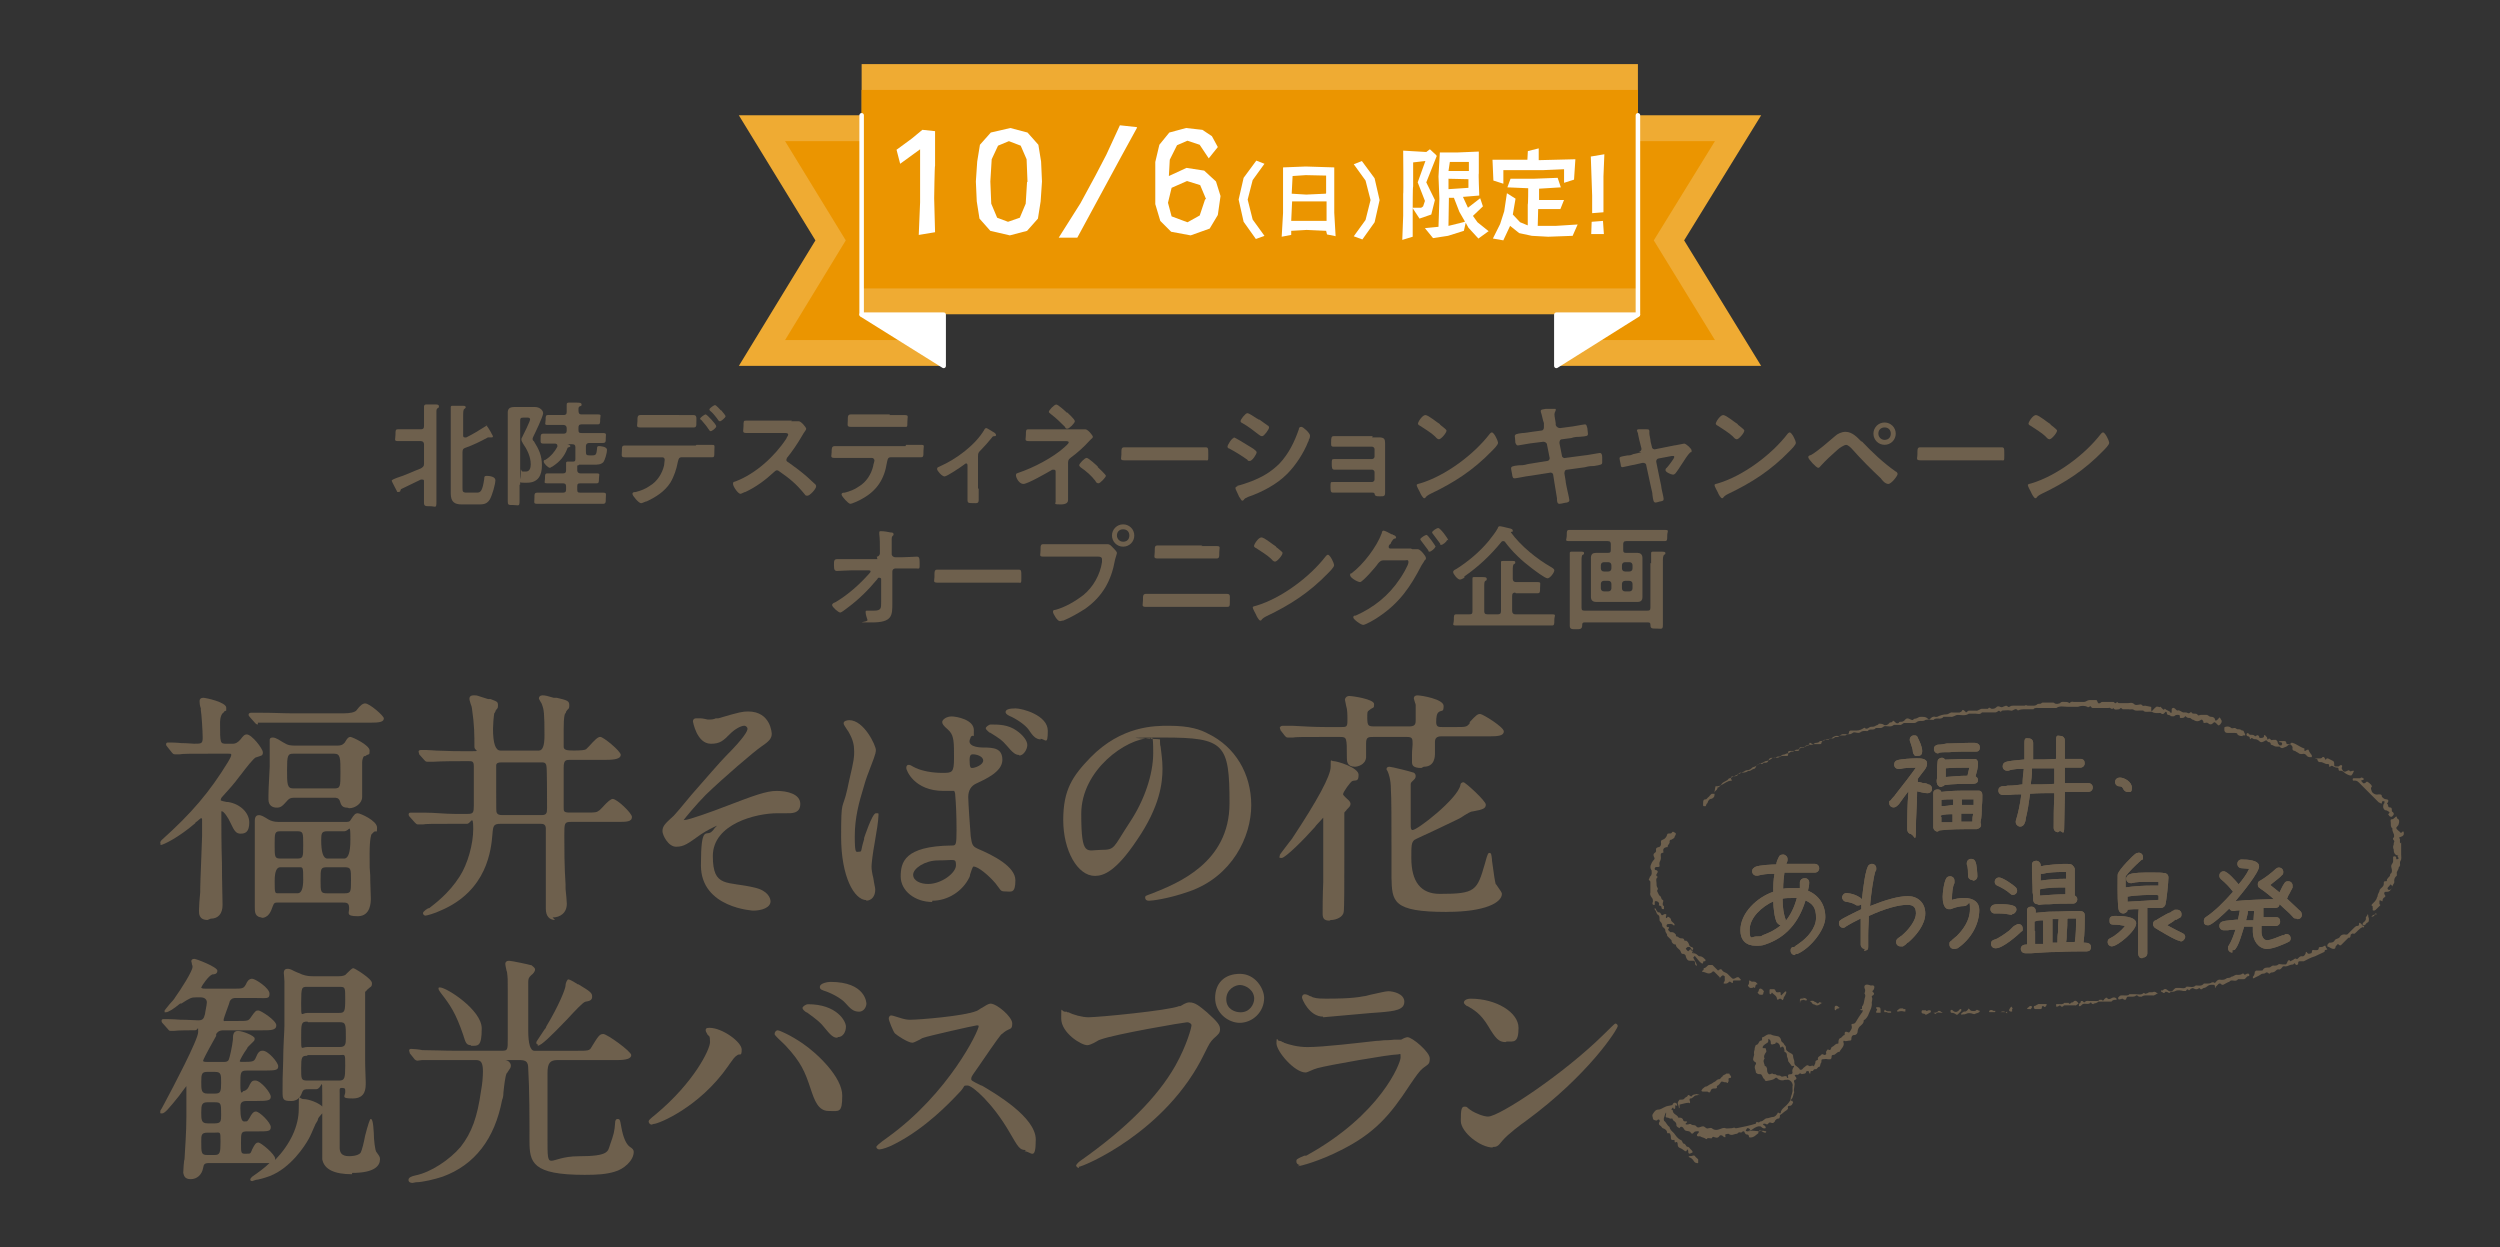 <?xml version="1.0" encoding="UTF-8"?>
<svg id="uuid-6ac6069c-40f6-4f30-9bbb-e4a8f7c0b380" data-name="uuid-11f84dfb-956c-4b97-b5c4-c790bb92d7b3" xmlns="http://www.w3.org/2000/svg" width="780" height="389.07" viewBox="0 0 780 389.07">
  <rect x="0" y="0" width="780" height="389.07" fill="#333333" stroke="none"/>
  <defs>
    <style>
      .uuid-67c2ca52-942c-4f75-b8ca-ece841c58507 {
        fill: #eb9500;
      }

      .uuid-67c2ca52-942c-4f75-b8ca-ece841c58507, .uuid-23249099-4219-46e2-86f1-d786ca1138f0, .uuid-72431ce6-c177-439b-bdd0-db50f0c656cf, .uuid-ae32115e-b3a9-4945-8271-4ed85082e006 {
        stroke-width: 0px;
      }

      .uuid-dd845db2-eef8-4dbd-9f0e-a57d719bfa94 {
        fill: none;
        stroke: #fff;
        stroke-linecap: round;
        stroke-linejoin: round;
        stroke-width: 1.41px;
      }

      .uuid-23249099-4219-46e2-86f1-d786ca1138f0 {
        fill: #efab33;
      }

      .uuid-72431ce6-c177-439b-bdd0-db50f0c656cf {
        fill: #6e604d;
      }

      .uuid-ae32115e-b3a9-4945-8271-4ed85082e006 {
        fill: #fff;
      }
    </style>
  </defs>
  <g>
    <g>
      <path class="uuid-72431ce6-c177-439b-bdd0-db50f0c656cf" d="M124.93,152.92c0,.19,0,.58-.58.58s-.39,0-.58-.39-1.55-2.9-1.55-3.1.19-.39,1.74-.97c2.52-.77,4.84-1.94,7.36-2.9.58-.39.97-.58.97-1.36v-6.19c0-.58-.39-.97-.97-.97h-7.16c-1.36,0-.77-.58-.77-1.94s0-1.74.77-1.74h7.16c.58,0,.97-.19.97-.97v-6.19c0-.39.39-.58.58-.58h3.1c.39,0,.97,0,.97.58s0,.19-.39.58c-.39.19-.39.77-.39,1.16v28.26c0,1.94-.39,1.16-1.94,1.16s-1.94,0-1.94-1.16v-6.58c0-.39,0-.58-.58-.58s-.19,0-.39,0c-1.94.97-4.07,1.94-6,2.9-.19,0-.39.39-.39.58v-.19ZM151.26,132.4c.58,0,1.55,1.94,1.94,2.52,0,.19.58.97.58,1.16s0,.39-.39.39h-1.16c-2.52,1.36-4.45,2.32-7.16,3.29-.58.19-.77.58-.77,1.36v11.03c0,1.16,0,1.55,1.36,1.55h3.1c1.16,0,1.74-.39,2.32-4.26,0-.58,0-.97.77-.97s2.71.19,2.71,1.36-.97,4.65-1.74,6c-.97,1.55-2.13,1.55-3.68,1.55h-5.03c-2.32,0-3.48-.77-3.48-3.48v-26.91c0-.39.39-.39.58-.39h3.1c.39,0,.97,0,.97.39s0,.19-.39.58c-.39.19-.39,1.16-.39,2.52v5.81c0,.19,0,.58.58.58s.19,0,.39,0c2.32-1.16,3.87-2.13,6-3.48,0,0,.39-.19.58-.19l-.77-.39Z"/>
      <path class="uuid-72431ce6-c177-439b-bdd0-db50f0c656cf" d="M162.1,151.18v5.23c0,1.74-.39,1.16-1.94,1.16s-1.74,0-1.74-1.16v-27.68c0-1.36.77-1.74,2.13-1.74h6.39c1.36,0,2.52.97,2.52,1.94s-2.52,6.19-3.1,7.36c0,0-.19.39-.19.58s0,.58.39.77c1.55,2.52,2.52,4.45,2.52,7.55s-1.16,5.42-4.65,5.42-1.94,0-1.94-2.71,0-.77.58-.77h.97c1.36,0,1.55-1.36,1.55-2.32,0-2.32-1.16-4.65-2.52-6.58,0-.19-.39-.58-.39-.97s0-.58.19-.77c.39-.77,2.52-5.03,2.52-5.61s-.58-.58-.77-.58h-1.36c-.77,0-.97.19-.97.97v19.94h-.19ZM180.49,145.18c-.19,0-.39,0-.39.19v1.36c0,.58.39.97.97.97h5.03c1.36,0,.77.39.77,1.55s0,1.55-.77,1.55h-5.03c-.77,0-.97.19-.97.97v.97c0,.77.19.97.97.97h6.97c1.36,0,.97.39.97,1.74s0,1.74-.97,1.74h-20.33c-1.36,0-.97-.39-.97-1.74s0-1.74.97-1.74h7.94c.58,0,.97-.19.97-.97v-.97c0-.77-.39-.97-.97-.97h-4.84c-1.36,0-.77-.39-.77-1.55s0-1.55.77-1.55h4.84c.58,0,.97-.19.97-.97v-2.32c0-.39.39-.39.58-.39h1.55c.58,0,.77-.19.77-.77v-3.68c0-.58-.19-.97-.97-.97h-1.74.19c.39,0,.97.39.97.58s-.39.39-.58.39-.39.19-.39.39c-.97,2.52-2.32,4.07-4.65,5.61-.19,0-.58.39-.77.39-.58,0-1.94-1.36-1.94-1.94s.19-.39.58-.58c1.55-.97,2.9-2.52,3.68-4.07v-.39c0-.39-.39-.58-.77-.58h-3.48c-1.16,0-.97-.39-.97-1.55s0-1.55.97-1.55h6.19c.58,0,.97-.19.97-.97v-.77c0-.58-.39-.97-.97-.97h-4.84c-1.36,0-.77-.39-.77-1.55s0-1.55.77-1.55h4.84c.58,0,.97-.19.97-.97v-2.32c0-.39.19-.58.58-.58h2.32c.97,0,1.74,0,1.74.58s-.19.39-.58.58c-.39.19-.39.58-.39,1.16h0c0,.97.19,1.36.97,1.36h5.03c1.36,0,.77.39.77,1.55s0,1.55-.77,1.55h-5.03c-.77,0-.97.39-.97.97v.77c0,.77.19.97.97.97h6.58c1.36,0,.97.39.97,1.55s0,1.55-.97,1.55h-4.26c-.58,0-.97.39-.97.97v1.74c0,.97.19,1.16,1.16,1.16h.77c1.16,0,1.36-.19,1.55-2.13,0-.39,0-.77.58-.77s2.52.19,2.52,1.16-.58,3.1-1.16,3.87c-.77.77-1.74.77-3.1.77h-4.45l-.19.19Z"/>
      <path class="uuid-72431ce6-c177-439b-bdd0-db50f0c656cf" d="M217.27,138.79h4.45c1.55,0,1.16,0,1.16,1.94s0,1.94-.97,1.94h-9.29c-.97,0-.97.97-1.16,1.55-.39,2.13-1.16,4.45-2.32,6.39-1.74,2.71-4.45,4.45-7.36,5.81-.39,0-1.36.58-1.74.58-.77,0-2.71-2.32-2.71-2.9s.58-.58.97-.58c1.55-.39,3.1-.97,4.45-1.94,2.32-1.36,3.87-3.87,4.45-6.39,0-.39.19-1.36.19-1.74,0-.58-.39-.77-.77-.77h-11.62c-1.36,0-.97-.58-.97-1.94s0-1.74.97-1.74h22.07l.19-.19ZM211.85,129.5h4.45c1.16,0,.97.77.97,2.13s0,1.74-.97,1.74h-16.45c-1.55,0-.97-.58-.97-1.94s0-1.94.97-1.94h12ZM223.47,132.98c0,.58-1.36,1.55-1.74,1.55s-.39-.39-.77-.77c-.58-.97-1.36-1.74-2.13-2.71,0,0-.39-.19-.39-.39,0-.39,1.36-1.36,1.74-1.36s3.29,3.1,3.29,3.68ZM225.01,127.95c.19.39,1.36,1.55,1.36,1.94s-1.36,1.55-1.74,1.55-.58-.39-.97-.97c-.58-.77-1.36-1.74-2.13-2.32,0,0-.19-.19-.19-.39,0-.39,1.36-1.36,1.74-1.36s1.55,1.36,1.94,1.74v-.19Z"/>
      <path class="uuid-72431ce6-c177-439b-bdd0-db50f0c656cf" d="M246.89,131.43h2.32c.77,0,2.32,1.94,2.32,2.32s-.39.77-.77,1.36c-.19.39-.39.58-.58.97-1.36,2.32-2.9,4.65-4.65,6.78,0,.19-.19.39-.19.58,0,.39.19.58.58.77,1.94,1.36,4.26,3.1,6,4.65.77.77,1.74,1.55,2.52,2.32,0,0,.19.19.19.58,0,.77-1.94,2.9-2.71,2.9s-.58-.19-.97-.58c-2.52-3.1-4.65-4.84-7.74-6.97-.19-.19-.58-.39-.77-.39-.39,0-.77.39-.97.58-2.71,2.52-5.61,4.65-8.9,6.19-.39,0-1.16.58-1.55.58-.77,0-2.32-2.32-2.32-3.1s.39-.58.77-.77c6.19-2.32,12.2-7.74,15.87-13.36,0-.19.58-.97.58-1.16,0-.58-.58-.58-.97-.58h-12c-1.55,0-.97-.58-.97-2.13s0-1.74.77-1.74h14.33l-.19.19Z"/>
      <path class="uuid-72431ce6-c177-439b-bdd0-db50f0c656cf" d="M282.7,138.79h4.45c1.55,0,.97.19.97,1.94s0,1.94-.97,1.94h-9.29c-.97,0-.97.97-1.16,1.74-.77,5.03-3.1,8.71-7.74,11.23-.58.39-3.1,1.55-3.68,1.55s-2.71-2.32-2.71-2.9.58-.58.97-.58c1.55-.39,3.1-.97,4.45-1.94,2.32-1.36,3.87-3.87,4.45-6.39,0-.39.39-1.36.39-1.74s-.39-.77-.77-.77h-11.62c-1.55,0-.97-.58-.97-1.74s0-1.94.97-1.94h22.07l.19-.39ZM277.48,129.5h4.65c1.55,0,.97.39.97,2.13s0,1.55-.97,1.55h-16.65c-1.36,0-.97-.58-.97-1.94s0-1.94.97-1.94h12.2l-.19.19Z"/>
      <path class="uuid-72431ce6-c177-439b-bdd0-db50f0c656cf" d="M305.35,152.53v3.48c0,1.16-.77.97-1.36.97-1.94,0-2.13,0-2.13-1.16v-10.65s0-.58-.39-.58-.58.39-.97.58c-.77.58-5.03,3.48-5.81,3.48s-2.32-1.74-2.32-2.32.39-.58.77-.77c5.23-2.32,11.03-6.58,13.94-11.42,0-.19.39-.58.58-.58.39,0,1.74.97,2.13,1.16s.97.58.97.97-.19.39-.58.39c-.58,0-.58.39-.97.77-.97,1.16-2.13,2.52-3.1,3.48-.77.77-.97.97-.97,1.94v10.07l.19.19Z"/>
      <path class="uuid-72431ce6-c177-439b-bdd0-db50f0c656cf" d="M336.52,133.95h2.13c.77,0,2.32,1.94,2.32,2.32s-.39.58-.58.77l-.39.39c-1.74,1.94-3.87,3.87-6,5.42-.77.58-.77.97-.77,1.94v11.23q0,1.36-2.32,1.36c-2.32,0-1.55-.19-1.55-.97v-9.29c0-.39-.19-.58-.58-.58s-.58,0-.77.19c-1.36.77-7.36,4.26-8.71,4.26s-2.32-1.94-2.32-2.71.58-.58.77-.77c4.65-1.55,10.65-4.65,14.33-7.94.39-.39,1.36-1.16,1.36-1.55s-.58-.39-1.16-.39h-11.23c-1.55,0-.97-.58-.97-1.94s0-1.74.77-1.74h15.68ZM333.03,128.72c.39.39,2.32,2.13,2.32,2.71s-1.74,2.32-2.32,2.32-.58-.19-.77-.58c-1.36-1.36-2.71-2.71-4.26-3.87-.19-.19-.77-.58-.77-.77,0-.58,1.74-2.32,2.32-2.32s2.9,2.13,3.29,2.52h.19ZM342.52,145.76c.39.39,2.52,2.32,2.52,2.71s-1.74,2.32-2.32,2.32-.77-.39-.97-.77c-1.36-1.74-2.71-2.9-4.65-4.26,0,0-.39-.39-.39-.58,0-.58,1.74-2.32,2.32-2.32s3.1,2.32,3.48,2.71v.19Z"/>
      <path class="uuid-72431ce6-c177-439b-bdd0-db50f0c656cf" d="M371.56,139.56h4.45c.97,0,.97.19.97,2.32s0,1.74-.97,1.74h-25.17c-1.55,0-.97-.58-.97-1.74,0-1.94,0-2.32.97-2.32h20.71Z"/>
      <path class="uuid-72431ce6-c177-439b-bdd0-db50f0c656cf" d="M384.91,136.46c.39,0,3.87,2.13,4.45,2.52.97.58,2.71,1.55,2.71,2.13s-1.36,2.71-2.13,2.71-.58-.19-.77-.39c-1.94-1.36-3.48-2.32-5.61-3.48-.19,0-.58-.19-.58-.58,0-.58,1.36-2.71,1.94-2.71v-.19ZM386.08,151.56c.97-.19,3.29-.97,4.26-1.36,3.48-1.36,6.19-2.9,8.9-5.61,2.9-3.1,4.65-6.78,6-10.65,0-.39.19-.77.77-.77s2.71,1.94,2.71,2.71-.19.97-.39,1.36c0,.19,0,.39-.19.58-1.36,3.48-3.87,7.36-6.58,10.07-3.29,3.29-7.74,5.61-12.2,7.16-.77.39-.97.39-1.36.97,0,0-.19.19-.39.19-.39,0-.58-.77-.97-1.16-.39-.77-.77-1.74-1.16-2.52v-.39c0-.19.39-.39.58-.39v-.19ZM392.85,130.85c.77.58,1.94,1.36,2.71,1.94.19,0,.39.39.39.58,0,.58-1.55,2.71-2.13,2.71s-.58-.19-.97-.39c-1.74-1.36-3.48-2.71-5.23-3.68-.19,0-.58-.39-.58-.58,0-.58,1.55-2.52,2.13-2.52s2.13,1.16,3.1,1.74c.19,0,.39.19.58.39v-.19Z"/>
      <path class="uuid-72431ce6-c177-439b-bdd0-db50f0c656cf" d="M428.08,136.46h2.13c1.74,0,1.94.58,1.94,1.94v15.29c0,1.16-.39,1.16-1.55,1.16s-1.55,0-1.74-.77c0-.39-.39-.39-1.16-.39h-11.81c-.77,0-.77-.58-.77-1.94s0-1.36.77-1.36h12.2c.39,0,.77-.39.77-.77v-2.32c0-.39-.39-.77-.77-.77h-11.81c-.77,0-.77-.77-.77-1.94s0-1.36.77-1.36h11.81c.39,0,.77-.39.77-.77v-2.32c0-.39-.39-.77-.77-.77h-12c-.97,0-.77-.58-.77-1.55s0-1.74.77-1.74h12.2l-.19.39Z"/>
      <path class="uuid-72431ce6-c177-439b-bdd0-db50f0c656cf" d="M467.38,138.21c0,.58-1.36,1.94-1.94,2.52-5.81,6-11.81,9.87-19.16,13.36q-1.16.58-1.55,1.16s0,.19-.39.19-1.16-1.36-1.36-1.94c-.19-.39-.97-1.74-.97-2.13s.58-.39,1.16-.58c7.74-2.32,16.65-8.9,21.68-15.49,0,0,.39-.39.58-.39.77,0,1.94,2.71,1.94,3.1v.19ZM449.18,132.4c.39.39,2.13,1.55,2.13,1.94,0,.77-1.74,2.71-2.32,2.71s-.97-.58-1.36-.97c-.97-.97-3.48-2.52-4.65-3.29-.19,0-.58-.39-.58-.58,0-.58,1.36-2.71,2.32-2.71s3.87,2.52,4.65,2.9h-.19Z"/>
      <path class="uuid-72431ce6-c177-439b-bdd0-db50f0c656cf" d="M480.93,134.34c.39,0,.77-.39.77-.97v-1.36c-.39-.97-.58-2.52-.97-3.48v-.39c0-.39.58-.39,1.55-.58h2.52c.77,0,.58,0,.58.39s-.39.58-.39,1.36.39,2.32.39,2.71v.58c.19.58.77.97,1.36.97l2.9-.39c.58,0,4.45-.77,4.84-.77.58,0,.58.58.77,1.16,0,.39.19,1.36.19,1.74,0,.77-.39.77-2.52.97-.77,0-1.55,0-2.71.39l-2.9.39c-.58,0-.77.58-.77,1.16l.77,3.87c0,.58.58.97,1.16.77l5.81-.77c.58,0,4.65-.77,4.84-.77.58,0,.77.58.77,1.36v1.55c0,.77-.39.77-2.52,1.16-.77,0-1.55,0-2.9.39l-5.61.77c-.58,0-.77.58-.77,1.16l.39,2.32c0,.97,1.16,5.42,1.16,6s-.39.58-.77.77c-.58,0-1.74.39-2.32.39s-.77-.58-.77-1.36v-.39c-.19-1.36-.58-3.29-.77-4.65l-.39-2.52c0-.58-.58-.97-1.16-.77l-6.19.97c-.58,0-4.26.77-4.65.77-.58,0-.58-.19-.77-.77,0-.39-.39-1.94-.39-2.32,0-.58.39-.77,2.32-.97.77,0,1.74,0,2.9-.39l6-.97c.58,0,.97-.58.77-1.16l-.77-3.87c0-.58-.58-.97-1.16-.97l-3.1.39c-.58,0-4.65.77-4.84.77-.39,0-.58-.39-.77-.77,0-.58-.19-1.74-.19-2.13,0-.58.58-.77,2.32-.97.77,0,1.74-.19,3.1-.39l2.9-.39h0Z"/>
      <path class="uuid-72431ce6-c177-439b-bdd0-db50f0c656cf" d="M511.32,140.92c.58,0,.97-.58.77-1.16l-.39-1.55s-.39-1.36-.58-2.52c0-.58-.39-1.16-.39-1.36,0-.39.39-.39.58-.39h2.32c.58,0,.97,0,.97.58s0,.19,0,.39v.39c0,.39.39,1.94.39,2.52l.39,1.55c0,.58.58.97,1.16.77l5.81-1.16c.39,0,2.9-.58,3.1-.58.58,0,2.32,1.55,2.32,2.13s0,.58-.39.58c-.97.97-1.74,2.32-2.52,3.48-.39.58-1.74,2.71-2.13,3.1-.19.19-.39.39-.77.39-.58,0-2.32-.77-2.32-1.36s.19-.58.39-.77c.39-.39,2.32-2.9,2.32-3.29s0-.39-.39-.39h-.39l-4.07.77c-.39,0-.77.39-.77.97h0c0,.19,1.55,7.55,1.55,7.55,0,.77.77,3.48.77,4.07s-.19.58-.77.77c-.39,0-1.36.39-1.74.39-.58,0-.77-.58-.97-2.32,0-.58-.19-1.36-.39-2.13l-1.55-7.16c0-.58-.58-.77-.97-.77s-.19,0-.19,0l-2.52.58c-.39,0-3.48.77-3.68.77-.39,0-.58-.19-.58-.58s-.39-1.74-.39-2.13c0-.58.39-.58,2.52-.97.58,0,.97,0,1.74-.39l2.52-.58-.77-.19Z"/>
      <path class="uuid-72431ce6-c177-439b-bdd0-db50f0c656cf" d="M560.3,138.21c0,.58-1.36,1.94-1.94,2.52-5.81,6-11.81,9.87-19.16,13.36q-1.16.58-1.55,1.16s0,.19-.39.19-1.16-1.36-1.36-1.94c-.19-.39-.97-1.74-.97-2.13s.58-.39,1.16-.58c7.74-2.32,16.65-8.9,21.68-15.49,0,0,.39-.39.58-.39.77,0,1.94,2.71,1.94,3.1v.19ZM542.1,132.4c.39.39,2.13,1.55,2.13,1.94,0,.77-1.74,2.71-2.32,2.71s-.97-.58-1.36-.97c-.97-.97-3.48-2.52-4.65-3.29-.19,0-.58-.39-.58-.58,0-.58,1.36-2.71,2.32-2.71s3.87,2.52,4.65,2.9h-.19Z"/>
      <path class="uuid-72431ce6-c177-439b-bdd0-db50f0c656cf" d="M580.82,137.63c3.29,3.48,6.78,6.78,10.65,9.49.19,0,.58.39.58.77,0,.58-1.94,3.1-2.9,3.1s-1.94-1.16-2.32-1.74c-3.1-2.9-6.19-6-9.1-9.29-.39-.39-1.16-1.16-1.74-1.16s-2.13.97-2.71,1.55c-1.55,1.36-3.87,3.48-5.23,5.03-.19.19-.39.58-.77.58-.58,0-3.1-2.71-3.1-3.29s.58-.58.97-.77c2.52-1.55,5.03-3.87,7.36-5.81.77-.77,2.13-1.36,3.29-1.36,2.13,0,3.68,1.74,5.03,3.1v-.19ZM591.47,135.3c0,1.94-1.55,3.48-3.48,3.48s-3.48-1.55-3.48-3.48,1.55-3.48,3.48-3.48,3.48,1.55,3.48,3.48ZM586.05,135.3c0,.97.77,1.94,1.94,1.94s1.94-.77,1.94-1.94-.77-1.94-1.94-1.94-1.94.77-1.94,1.94Z"/>
      <path class="uuid-72431ce6-c177-439b-bdd0-db50f0c656cf" d="M619.92,139.56h4.45c.97,0,.97.19.97,2.32s0,1.74-.97,1.74h-25.17c-1.55,0-.97-.58-.97-1.74,0-1.94,0-2.32.97-2.32h20.71Z"/>
      <path class="uuid-72431ce6-c177-439b-bdd0-db50f0c656cf" d="M658.06,138.21c0,.58-1.36,1.94-1.94,2.52-5.81,6-11.81,9.87-19.16,13.36q-1.16.58-1.55,1.16s0,.19-.39.19-1.16-1.36-1.36-1.94c-.19-.39-.97-1.74-.97-2.13s.58-.39,1.16-.58c7.74-2.32,16.65-8.9,21.68-15.49,0,0,.39-.39.58-.39.77,0,1.94,2.71,1.94,3.1v.19ZM639.67,132.4c.39.39,2.13,1.55,2.13,1.94,0,.77-1.74,2.71-2.32,2.71s-.97-.58-1.36-.97c-.97-.97-3.48-2.52-4.65-3.29-.19,0-.58-.39-.58-.58,0-.58,1.36-2.71,2.32-2.71s3.87,2.52,4.65,2.9h-.19Z"/>
    </g>
    <g>
      <path class="uuid-72431ce6-c177-439b-bdd0-db50f0c656cf" d="M273.56,173.67c.58,0,.97-.58.97-.97v-1.16c0-1.36,0-3.68-.19-4.84v-.58c0-.39.19-.39.58-.39.77,0,2.13.19,2.9.39.77,0,.97.19.97.58s0,.19-.19.39c-.39.39-.39.58-.39,1.55v4.26c0,.58.58.97,1.16.97h1.94c1.16,0,4.07-.19,4.65-.19.77,0,.97.19.97,2.13s0,1.55-1.16,1.55h-6.39c-.58,0-.97.39-.97.97v9.87c0,3.87,0,6-6.39,6s-1.16,0-1.36-.77c-.19-.58-.58-1.74-.58-2.32s0-.58.58-.58h1.94c2.32,0,2.32-.77,2.32-2.52v-7.36c0-.19-.19-.39-.58-.39s-.39,0-.58.39c-2.9,3.48-5.81,6.39-9.49,9.1-.77.58-1.74,1.36-2.13,1.36-.58,0-2.52-1.74-2.52-2.32s.77-.77,1.16-.97c3.87-2.32,7.36-5.42,10.45-8.9,0,0,.39-.39.39-.58s0-.39-.58-.39h-5.42c-1.36,0-3.68.19-4.45.19s-.97-.39-.97-1.74,0-1.94.97-1.94h12.58l-.19-.77Z"/>
      <path class="uuid-72431ce6-c177-439b-bdd0-db50f0c656cf" d="M313.24,177.73h4.45c.97,0,.97.19.97,2.32s0,1.74-.97,1.74h-25.17c-1.55,0-.97-.58-.97-1.74,0-1.94,0-2.32.97-2.32h20.71Z"/>
      <path class="uuid-72431ce6-c177-439b-bdd0-db50f0c656cf" d="M343.83,169.79h1.74c.77,0,1.16.58,1.74,1.16.39.39,1.16,1.16,1.16,1.55s-.19.58-.58,2.13c-1.16,6.58-3.87,11.42-9.29,15.29-2.13,1.36-4.45,2.71-6.78,3.68-.39,0-.77.19-1.16.19-.77,0-2.13-2.32-2.13-2.9s.39-.58.58-.58c3.1-.77,6.39-2.71,8.9-4.65,3.1-2.52,5.23-6.39,5.81-10.26v-.97c0-.58-.58-.77-1.16-.77h-17.04c-1.55,0-.97-.39-.97-1.94s0-1.94.97-1.94h18.39-.19ZM353.9,167.08c0,1.94-1.55,3.48-3.48,3.48s-3.48-1.55-3.48-3.48,1.55-3.48,3.48-3.48,3.48,1.55,3.48,3.48ZM348.48,167.08c0,.97.77,1.94,1.94,1.94s1.94-.77,1.94-1.94-.77-1.94-1.94-1.94-1.94.77-1.94,1.94Z"/>
      <path class="uuid-72431ce6-c177-439b-bdd0-db50f0c656cf" d="M378.29,185.28h4.26c1.36,0,1.16.39,1.16,2.13s0,1.94-.97,1.94h-25.17c-1.55,0-.97-.58-.97-1.94,0-1.74,0-2.13,1.16-2.13h20.52ZM374.8,170.37h4.65c1.55,0,.97.39.97,1.94s0,1.94-.97,1.94h-18.2c-1.55,0-.97-.58-.97-2.13s0-1.94.97-1.94h13.94l-.39.19Z"/>
      <path class="uuid-72431ce6-c177-439b-bdd0-db50f0c656cf" d="M416.23,176.38c0,.58-1.36,1.94-1.94,2.52-5.81,6-11.81,9.87-19.16,13.36q-1.16.58-1.55,1.16s0,.19-.39.19-1.16-1.36-1.36-1.94c-.19-.39-.97-1.74-.97-2.13s.58-.39,1.16-.58c7.74-2.32,16.65-8.9,21.68-15.49,0,0,.39-.39.58-.39.77,0,1.94,2.71,1.94,3.1v.19ZM398.03,170.57c.39.39,2.13,1.55,2.13,1.94,0,.77-1.74,2.71-2.32,2.71s-.97-.58-1.36-.97c-.97-.97-3.48-2.52-4.65-3.29-.19,0-.58-.39-.58-.58,0-.58,1.36-2.71,2.32-2.71s3.87,2.52,4.65,2.9h-.19Z"/>
      <path class="uuid-72431ce6-c177-439b-bdd0-db50f0c656cf" d="M440.62,171.34h1.74c.77,0,2.52,2.13,2.52,2.71s0,.39-.39.77c-.19.39-.58.97-.97,1.55-3.48,6.78-6.97,11.81-13.36,16.07-.77.58-4.07,2.52-4.84,2.52s-3.1-1.74-3.1-2.32.39-.58.77-.58c5.61-2.52,10.26-6.19,13.74-11.42.58-.77,2.71-4.26,2.71-5.23s-.58-.58-1.16-.58h-6.78q-.77,0-1.55.97c-.58.97-4.84,5.81-5.61,5.81s-3.1-1.36-3.1-2.13,0-.39.39-.58c3.68-2.71,7.94-8.32,9.49-12.58,0-.39.19-.77.58-.77s1.74.77,2.52,1.16c.19,0,.39,0,.39.19.39,0,.97.39.97.77s-.39.39-.58.39c-.39.19-.58.58-.97,1.16,0,.19-.19.58-.58.77,0,0-.19.39-.19.58,0,.39.19.58.58.58h6.39l.39.19ZM447.78,170.57c0,.58-1.36,1.55-1.74,1.55s-.39-.19-.39-.39c-.77-.97-1.55-2.13-2.32-3.1,0,0-.19-.19-.19-.39,0-.39,1.55-1.36,1.94-1.36s2.9,3.48,2.9,3.87l-.19-.19ZM451.46,168.44c0,.58-1.36,1.55-1.74,1.55s-.39,0-.39-.39c-.77-.97-1.55-2.13-2.32-3.1,0,0-.19-.19-.19-.39,0-.39,1.36-1.36,1.94-1.36s3.1,3.29,3.1,3.87l-.39-.19Z"/>
      <path class="uuid-72431ce6-c177-439b-bdd0-db50f0c656cf" d="M456.88,180.25c-.39.19-.97.58-1.36.58-.77,0-2.13-1.74-2.13-2.32s.58-.77.97-.97c3.68-2.32,7.36-5.42,10.07-8.71.77-.97,2.32-2.9,2.9-4.07,0-.19.19-.58.58-.58s1.94.39,2.71.58c.97.19,1.36.39,1.36.77s0,.39-.39.39c0,0-.19,0-.19.19s0,0,0,0c3.1,4.26,8.13,8.32,12.58,10.84q.97.58.97.97c0,.77-1.36,2.52-2.13,2.52s-4.07-2.52-4.84-3.1c-3.1-2.32-6-5.03-8.32-8.13,0-.19-.39-.39-.58-.39s-.39,0-.58.19c-3.48,4.26-7.16,7.74-11.62,10.84v.39ZM472.76,184.89c-.58,0-.97.19-.97.97v4.84c0,.58.39.97.97.97h11.42c1.55,0,.77.39.77,1.74s0,1.74-.77,1.74h-29.81c-1.55,0-.77-.39-.77-1.74s0-1.74.77-1.74h4.07c.77,0,.97-.19.97-.97v-10.26c0-.39.19-.39.58-.39h2.32c.97,0,1.55,0,1.55.58s-.19.39-.39.58c-.39.19-.39.77-.39,2.13v7.36c0,.58.19.97.97.97h3.29c.58,0,.97-.19.97-.97v-15.29c0-.39.19-.39.58-.39h3.1c.39,0,.77,0,.77.39s0,.39-.39.58c-.39.19-.39,1.16-.39,1.94v2.71c0,.58.39.97.97.97h6.78c1.16,0,.77.39.77,1.74s0,1.74-.77,1.74h-6.78l-.19-.19Z"/>
      <path class="uuid-72431ce6-c177-439b-bdd0-db50f0c656cf" d="M508.57,172.5h2.32c.77,0,1.55.39,1.55,1.55v12.2c0,1.16-.58,1.55-1.55,1.55h-12.97c-.77,0-1.55-.39-1.55-1.55v-12.2c0-1.16.58-1.55,1.55-1.55h3.68c.77,0,.97-.19.97-.97v-1.74c0-.58-.19-.97-.97-.97h-12c-1.55,0-.77-.39-.77-1.74s0-1.74.77-1.74h29.81c1.55,0,.77.39.77,1.74s0,1.74-.77,1.74h-12c-.77,0-.97.39-.97.97v1.74c0,.77.19.97.97.97h1.16ZM515.15,175.8v-3.29c0-.39.39-.39.58-.39h2.9c.19,0,.97,0,.97.39s0,.39-.39.58c-.39.39-.39,1.16-.39,2.32v19.55c0,1.55-.39,1.16-1.94,1.16s-1.94,0-1.94-1.16c0-.58-.19-.77-.77-.77h-19.75c-.58,0-.77.19-.77.77h0c0,1.36-.58,1.36-1.94,1.36s-1.94,0-1.94-1.16v-22.65c0-.39.39-.39.58-.39h2.9c.39,0,.97,0,.97.39s0,.39-.39.58-.39.97-.39,2.13v14.33c0,.77.19.97.97.97h19.55c.77,0,.97-.19.97-.97v-13.94l.19.19ZM501.79,178.31c.58,0,.97-.39.97-.97v-.97c0-.58-.39-.97-.97-.97h-1.36c-.58,0-.97.39-.97.97v.97c0,.58.39.97.97.97h1.36ZM502.76,182.18c0-.58-.39-.97-.97-.97h-1.36c-.58,0-.97.39-.97.97v1.36c0,.58.39.97.97.97h1.36c.58,0,.97-.39.97-.97v-1.36ZM506.05,177.34c0,.58.39.97.97.97h1.36c.58,0,.97-.39.97-.97v-.97c0-.58-.39-.97-.97-.97h-1.36c-.58,0-.97.39-.97.97v.97ZM507.02,181.22c-.58,0-.97.39-.97.97v1.36c0,.58.39.97.97.97h1.36c.58,0,.97-.39.97-.97v-1.36c0-.58-.39-.97-.97-.97h-1.36Z"/>
    </g>
  </g>
  <g>
    <g>
      <polygon class="uuid-23249099-4219-46e2-86f1-d786ca1138f0" points="485.58 35.97 485.58 75 485.58 114.16 517.53 114.16 549.48 114.16 525.45 75 549.48 35.97 517.53 35.97 485.58 35.97"/>
      <polygon class="uuid-67c2ca52-942c-4f75-b8ca-ece841c58507" points="493.64 106.1 493.64 44.03 535.06 44.03 515.98 75 535.06 106.1 493.64 106.1"/>
      <polygon class="uuid-ae32115e-b3a9-4945-8271-4ed85082e006" points="485.58 114.16 485.58 114.16 511.03 98.18 485.58 98.18 485.58 114.16"/>
      <polygon class="uuid-23249099-4219-46e2-86f1-d786ca1138f0" points="230.52 35.97 254.41 75 230.52 114.16 262.47 114.16 294.42 114.16 294.42 75 294.42 35.97 262.47 35.97 230.52 35.97"/>
      <polygon class="uuid-67c2ca52-942c-4f75-b8ca-ece841c58507" points="244.94 106.1 263.88 75 244.94 44.03 286.36 44.03 286.36 106.1 244.94 106.1"/>
      <polygon class="uuid-ae32115e-b3a9-4945-8271-4ed85082e006" points="294.42 114.16 294.42 114.16 294.42 98.18 268.83 98.18 294.42 114.16"/>
      <rect class="uuid-23249099-4219-46e2-86f1-d786ca1138f0" x="268.83" y="20" width="242.2" height="78.05"/>
      <rect class="uuid-67c2ca52-942c-4f75-b8ca-ece841c58507" x="268.83" y="28.06" width="242.2" height="61.93"/>
      <polygon class="uuid-dd845db2-eef8-4dbd-9f0e-a57d719bfa94" points="485.58 114.16 485.58 114.16 511.03 98.18 485.58 98.18 485.58 114.16"/>
      <polygon class="uuid-dd845db2-eef8-4dbd-9f0e-a57d719bfa94" points="294.42 114.16 294.42 114.16 294.42 98.18 268.83 98.18 294.42 114.16"/>
      <rect class="uuid-dd845db2-eef8-4dbd-9f0e-a57d719bfa94" x="511.03" y="35.97" height="62.07"/>
      <rect class="uuid-dd845db2-eef8-4dbd-9f0e-a57d719bfa94" x="268.83" y="35.97" height="62.07"/>
    </g>
    <g>
      <path class="uuid-ae32115e-b3a9-4945-8271-4ed85082e006" d="M286.65,73.3l.42-10.18v-16.54l-6.22,4.52-1.13-4.38,4.81-3.53,3.25-2.69,3.96.42v10.75c-.14,0-.28,10.18-.28,10.18l.28,10.6-5.09.85Z"/>
      <path class="uuid-ae32115e-b3a9-4945-8271-4ed85082e006" d="M325.1,56.62l-.42,6.22-.85,5.37-3.39,3.82-5.37,1.41-6.08-1.41-3.39-3.82-.85-5.37-.28-6.22.42-6.22.85-5.23,3.39-3.82,6.08-1.41,5.37,1.41,3.39,3.82.85,5.23s.28,6.22.28,6.22ZM320.58,56.76l-.28-7.07-1.84-4.24-3.68-1.41-3.39,1.41-1.98,4.24-.42,6.93.28,6.93,1.84,4.38,3.39,1.27,3.68-1.27,1.84-4.38.42-6.79h.14Z"/>
      <path class="uuid-ae32115e-b3a9-4945-8271-4ed85082e006" d="M354.79,39.79l-4.81,8.77-13.86,25.59h-5.8l6.79-10.75,4.67-8.62,3.39-6.5,4.24-9.19,5.23.57.14.14Z"/>
      <path class="uuid-ae32115e-b3a9-4945-8271-4ed85082e006" d="M380.81,61.14l-.85,5.94-2.54,4.24-5.94,2.12-6.08-1.13-3.39-3.39-1.56-5.23v-13.15l1.27-5.37,3.11-3.82,5.23-1.41,5.09.57,2.97,1.98,1.84,3.39-2.83,3.53-2.83-4.24-3.82-1.27-3.25,1.41-2.26,4.52-.28,5.09,5.51-2.54,5.51.85,3.68,3.39,1.41,4.52ZM376.29,62.13l-1.84-4.38-4.1-1.27-4.81,2.12-1.13,4.67,1.13,4.24,4.95,1.84,3.82-2.12,1.7-5.09h.28Z"/>
      <path class="uuid-ae32115e-b3a9-4945-8271-4ed85082e006" d="M394.52,73.58l-2.69.99-3.82-5.37-1.56-6.93,1.56-6.79,3.96-5.37,2.54.99-3.68,5.09-1.56,6.08,1.56,6.22s3.68,5.09,3.68,5.09Z"/>
      <path class="uuid-ae32115e-b3a9-4945-8271-4ed85082e006" d="M416.86,73.72l-2.83-.57-.28-1.13-6.08-.28-4.81.28v1.27c-.14,0-2.97.57-2.97.57l.42-7.35v-14.28l7.07-.28,8.91.28v14.14l.42,7.35h.14ZM413.89,69.06v-6.22h-10.75l-.28,6.08h11.03v.14ZM413.75,60.29v-5.51l-6.36-.14-4.1.28-.28,5.51,4.52.28,6.08-.28.14-.14Z"/>
      <path class="uuid-ae32115e-b3a9-4945-8271-4ed85082e006" d="M430.44,62.41l-1.56,6.93-3.82,5.37-2.69-.99,3.68-5.09,1.56-6.22-1.56-6.08-3.68-5.09,2.54-.99,3.96,5.37,1.56,6.79h0Z"/>
      <path class="uuid-ae32115e-b3a9-4945-8271-4ed85082e006" d="M448.25,48.7l-3.25,8.2,2.69,5.51-1.13,4.52-3.68,1.27-2.12-3.25v8.91l-3.25.99.28-7.49v-6.79c.14,0,0-13.57,0-13.57l7.21.42,1.13-.85,1.98,1.84.14.28ZM444.58,50.25l-3.68.42v7.49c-.14,0-.14,6.65-.14,6.65h2.54c0,.14.71-.42.71-.42l.57-1.7-2.26-5.8,2.4-6.65h-.14ZM464.37,72.17l-3.11,2.26-3.11-3.39-.85-1.56-.57,2.54-4.95,1.56-4.67.71-2.54-3.11,4.24-.42.28-8.77-.28-6.93.42-7.49h5.51l6.65-.28v6.79c-.14,0,.14,6.93.14,6.93l-5.09.42,1.56,3.39,3.82-2.97.85,2.54-3.11,2.97,1.41,1.98,3.53,2.83h-.14ZM458.29,53.36v-2.83h-5.94l-.42,2.83h6.36ZM458.15,58.6v-2.69l-6.22-.14v3.25l6.22-.42ZM457.02,69.06l-1.7-2.97-1.7-4.38h-1.56l-.14,8.77,5.09-1.27v-.14Z"/>
      <path class="uuid-ae32115e-b3a9-4945-8271-4ed85082e006" d="M492.22,70.05l-1.56,3.53-7.63.28-5.09-.28-3.96-.85-2.83-2.26-2.12,4.52-3.25-.57,2.26-4.52,1.27-3.96.85-5.66,2.69,1.7-.85,4.95,2.26,2.4,2.4.99v-6.5c.14,0,.14-5.09.14-5.09l-6.5-.28.99-2.69h7.35l7.35-.28.99,2.97-6.79.42v3.53c-.14,0,7.78,0,7.78,0l-1.13,2.83h-6.93l-.14,5.23h5.8l6.65-.42h0ZM491.52,49.69l-.42,6.36-3.11.99v-4.24c-.14,0-6.5.28-6.5.28h-12.44v4.24l-3.11-.99-.28-6.5h10.89l.14-2.69,3.39-.85v3.68l11.17-.28h.28Z"/>
      <path class="uuid-ae32115e-b3a9-4945-8271-4ed85082e006" d="M500.56,48.13l-.28,6.93v11.17c-.14,0-3.53.28-3.53.28v-5.51l-.42-12.16,4.24-.71ZM500.42,73.02h-3.96c0-.14.14-3.82.14-3.82l3.53-.28.28,4.1Z"/>
    </g>
  </g>
  <g>
    <g>
      <path class="uuid-72431ce6-c177-439b-bdd0-db50f0c656cf" d="M64.79,287.03c-2.71,0-2.71-1.94-2.71-2.9s.19-4.07.39-5.81v-.97c0-2.32.58-14.91.58-16.45v-5.23c0-.39-.19-.39-.39-.39,0,0-.77.58-1.16.97-.39.19-.58.39-.58.58-5.42,4.65-10.07,6.78-10.65,6.78h-.19v-.39c-.19-.39,0-.77.39-1.16,9.29-8.32,14.91-14.91,20.71-24.39.58-.97.97-1.74.97-2.13s0-.39-1.16-.39h-5.42c-6,0-8.52,0-9.49.19h-1.55c-.39,0-.58-.19-.77-.39h0l-1.55-1.94q-.39-.39-.39-.77c0-.39.19-.58.58-.58.58,0,2.52,0,4.26.19,1.74,0,3.29.19,3.87.19,2.32,0,2.71,0,2.71-1.94s-.39-7.74-.58-8.52v-.58c-.39-.97-.39-1.94-.39-2.32,0-.58.39-.97,1.16-.97s7.16,1.36,7.16,3.1,0,.39-.77,1.36c0,.19-.39.39-.39.39-.77.97-.77,2.52-.77,3.1,0,6.19,0,6.39,1.94,6.39h2.13q1.16,0,2.32-1.36h0c.77-.97,1.16-1.55,1.94-1.55,1.55,0,5.03,4.45,5.03,5.61s-.58.97-2.13,1.55c-.58,0-3.29,3.48-4.45,5.03l-.77.97c-1.55,2.13-3.29,4.07-5.23,6.19-.39.39-.58.77-.58,1.16,0,.19.97.39,1.94.58h.39c3.68.58,6.58,3.29,6.58,6.39s-1.36,3.48-2.71,3.48-1.94-.77-3.1-3.29c-.77-1.74-2.13-3.68-2.71-3.68s-.19,0-.19,0v2.13c0,2.13,0,8.32.19,14.13,0,5.61.19,11.03.19,12.97,0,2.71-1.36,4.26-3.68,4.26l-.97.39ZM82.02,286.26c-2.52,0-2.52-1.74-2.52-3.1v-27.1c0-1.55.77-1.74,1.36-1.74s1.36.39,2.9,1.36c.77.39,1.55.77,3.29.77h20.33c1.36,0,1.74,0,2.13-.77.97-1.55,1.36-1.94,2.13-1.94s6,2.32,6,4.45-.19.77-.97,1.36l-.77.77s-.58.97-.58,6.19,0,3.68.19,6.58c0,2.9.19,6,.19,7.16s0,5.61-4.07,5.61-2.52-1.16-2.71-2.71c0-1.55-.97-1.55-1.94-1.55h-20.33c-.77,0-1.16,0-1.55,1.16-.58,1.55-1.16,3.68-3.87,3.68l.77-.19ZM102.15,270.58c-2.13,0-2.13.39-2.13,4.07s0,4.07,2.13,4.07h5.23c2.13,0,2.13-.39,2.13-4.07s0-4.07-2.13-4.07h-5.23ZM87.44,270.58q-1.74,0-1.74,4.26c0,4.26,0,3.87,1.74,3.87h5.42q1.74,0,1.74-4.26c0-4.26,0-3.87-1.74-3.87h-5.42ZM102.15,259.35c-1.74,0-1.94.58-1.94,2.71q0,5.81,1.94,5.81h5.23q1.94,0,1.94-5.81c0-5.81-.19-2.71-1.94-2.71h-5.23ZM87.63,259.35c-1.94,0-1.94.39-1.94,4.26s0,4.26,1.94,4.26h5.03c1.94,0,1.94-.39,1.94-4.26s0-4.26-1.94-4.26h-5.03ZM108.34,251.99c-1.55,0-1.94-.77-2.32-2.13-.39-.97-1.16-.97-1.74-.97h-12.58c-1.16,0-1.55.39-1.94.77h0c-1.74,1.94-2.13,2.32-3.48,2.32s-2.52-.77-2.52-2.52,0-.58,0-1.36c0-2.52.39-7.74.39-8.9v-8.32c0-.19,0-.77.97-.77s2.32.97,3.29,1.55c1.55.97,2.32.97,4.07.97h12.78c1.55,0,1.94-.58,2.32-.97h0c.77-1.36,1.16-1.74,1.74-1.74s6,2.52,6,4.26-.19.77-1.36,1.74h-.39c-.58.77-.58,1.74-.58,2.32v10.45c0,1.94-2.13,3.48-4.07,3.48l-.58-.19ZM91.5,235.15c-1.74,0-1.94.58-1.94,5.03s0,5.81,1.94,5.81h12.78c1.94,0,1.94-.58,1.94-5.03s0-5.81-1.94-5.81h-12.78ZM80.47,226.05c-.58,0-.77-.39-.97-.58l-1.55-1.74q-.39-.39-.39-.77c0-.39.39-.58.77-.58h3.29c3.87,0,6.97.19,10.26.19h15.1q3.48,0,4.26-.97c1.16-1.55,1.94-2.13,2.71-2.13,1.36,0,5.81,3.87,5.81,4.65,0,1.16-1.36,1.36-4.45,1.36h-34.85v.58Z"/>
      <path class="uuid-72431ce6-c177-439b-bdd0-db50f0c656cf" d="M173.2,287.03c-1.74,0-2.9-1.16-2.9-3.48s0-1.16,0-2.13v-22.84c0-1.55-.97-1.55-1.74-1.55h-12.39c-2.13,0-2.32.58-2.52,3.1-.39,4.84-1.55,17.81-16.26,24-1.55.77-4.26,1.55-4.65,1.55s-.77-.39-.77-.77c0-.58,1.55-1.55,1.74-1.55h.19c1.74-1.36,6.19-4.65,9.49-9.87,2.52-3.87,4.26-10.07,4.26-14.91s-.77-1.55-1.94-1.55h-4.26c-6.39,0-8.71,0-9.49.19h-1.55c-.39,0-.58-.19-.97-.58l-1.55-1.74c-.39-.39-.39-.58-.39-.77s0-.58.58-.58h4.45c3.29,0,6.19.39,9.29.39h4.07c1.74,0,1.94-.39,1.94-2.52v-12.39c0-1.55-.58-1.55-1.55-1.55h-1.55c-1.74,0-6.97,0-9.68.19h-1.74c-.58,0-.77-.39-.97-.58l-1.55-1.74h0c0-.39-.19-.58-.19-.77s0-.58.77-.58h1.55c1.16,0,2.71.19,3.29.19,5.23.19,5.81.19,10.07.19s1.74,0,1.74-1.36c0-3.68,0-6.78-.77-12,0-.19-.19-.97-.39-1.36-.19-.77-.39-1.16-.39-1.55s0-1.16,1.36-1.16.58,0,4.45,1.16h.77c1.94.77,2.32.77,2.32,1.94s-.19.77-.77,1.74c0,.39-.39.77-.39.77-.19.97-.39,3.68-.39,4.84q0,6.78,2.32,6.78h12q1.74,0,1.74-4.65c0-7.16-.19-8.13-.77-9.68,0,0-.19-.58-.39-.77-.39-.77-.58-.97-.58-1.16,0-.58.39-.97,1.16-.97s1.55.19,3.48.77h.97c3.29.77,3.87.97,3.87,2.32s-.39.97-.97,1.94c0,.39-.39.77-.39.77-.39,1.16-.39,3.48-.39,4.65v5.61c0,.97.97,1.16,3.1,1.16q3.29,0,3.87-.39s.58-.58.97-.97c1.74-1.94,2.71-2.9,3.48-2.9.97,0,6.39,4.45,6.39,5.61s-1.74,1.55-4.45,1.55h-11.23c-1.36,0-2.13,0-2.13,2.32v12.58c0,1.16,0,1.55,1.94,1.55h5.23c2.71,0,3.1,0,4.07-.77,0,0,.39-.39.77-.77,1.74-1.94,2.71-2.71,3.29-2.71,1.36,0,6,4.45,6,5.61,0,1.55-1.74,1.55-4.45,1.55h-14.52c-2.13,0-2.13.39-2.13,4.26s0,9.68.39,15.29v1.36c.19,1.74.39,4.07.39,4.65,0,2.9-2.13,4.26-4.45,4.26l.77.77ZM156.55,237.86c-1.16,0-1.55.19-1.74.77v7.55c0,6.39,0,7.36.19,7.36.19.58.77.77,1.74.77h12.2c1.55,0,1.74-.58,1.74-2.13,0-3.1,0-12.58-.19-13.16-.19-1.16-.77-1.16-1.74-1.16h-12.2Z"/>
      <path class="uuid-72431ce6-c177-439b-bdd0-db50f0c656cf" d="M235.14,284.13s-16.45-.77-16.45-14.13,1.74-8.71,3.48-10.65l.39-.39c.19-.39.77-.97,1.16-1.36-.97.39-3.29,1.55-5.03,2.71-4.07,2.9-5.23,3.87-7.74,3.87s-4.26-3.68-4.26-4.84c0-1.55.77-2.32,3.1-4.45.39-.19,3.29-3.68,6-6.97,4.07-4.65,9.1-10.45,10.65-12,6-6,6.78-7.94,6.78-8.52s-.58-.97-.97-.97c-1.16,0-3.1,1.16-4.45,2.52-2.13,2.13-3.1,3.1-6,3.1-4.45,0-5.61-6.97-5.61-6.97,0-.58.39-.97.97-.97h1.36c.77,0,2.13.39,2.32.39.97,0,1.74,0,2.52-.39h.77c6.58-1.94,7.55-2.13,9.29-2.13,7.16,0,7.36,6.97,7.36,6.97,0,1.36-.77,2.32-3.1,3.87-2.32,1.55-12,9.87-17.42,15.1-2.9,2.9-6.58,7.36-6.97,7.94h.19c1.36,0,8.9-2.71,13.36-4.45,8.13-3.1,12.2-4.65,15.49-4.65s7.36.97,7.36,4.07-2.9,2.9-4.26,2.9h-2.9c-6.58,0-20.13,3.29-20.13,13.36s4.45,7.74,13.16,9.87c4.07.97,4.84,3.29,4.84,4.26,0,1.94-2.71,2.9-5.42,2.9h.19Z"/>
      <path class="uuid-72431ce6-c177-439b-bdd0-db50f0c656cf" d="M290.89,281.42c-5.42,0-9.87-3.48-9.87-7.94s1.16-9.49,15.87-9.68c1.36,0,1.55,0,1.55-4.84s-.19-8.32-.39-10.65c0-.19,0-1.16-.39-1.55h-3.29c-9.1,0-11.62-6.39-11.62-7.16s.39-.97.77-.97.77.19,1.74.77c.19,0,.39.19.39.19,2.13.97,5.23,1.55,8.32,1.55s3.68,0,3.68-4.65,0-6.78-1.36-8.32c0,0-.39-.39-.58-.58-1.36-1.16-1.74-1.74-1.74-2.32,0-.77,1.36-1.74,2.9-1.74s6.97.97,6.97,4.26,0,.97-.97,2.13c0,.39-.39.77-.39,1.36,0,1.94,3.87,1.94,4.07,1.94,3.48,0,6.19.19,6.19,3.87s-5.23,6-8.13,7.36c-1.68.77-2.52,2.19-2.52,4.26,0,1.55.58,10.07.77,12.2.39,2.71.58,3.1,2.13,3.87,5.03,2.13,11.81,5.61,11.81,9.87s-1.36,3.48-3.1,3.48-1.36-.39-3.1-2.52c-2.13-2.52-5.42-5.23-6.78-5.23s-.19,0-.19,0c-.19.19-.77,1.74-.97,2.52,0,.39-.19.77-.19.77-2.13,4.45-6.78,7.36-11.62,7.36v.39ZM292.64,268.45c-4.07,0-7.74,2.52-7.74,4.45s2.32,2.9,4.65,2.9c4.26,0,8.71-3.48,8.71-5.81s-.39-1.55-5.42-1.55h-.19ZM303.48,235.35s-.39,0-.58.19-.39.58-.39,1.55c0,2.52.39,2.52.77,2.52.97,0,3.48-.97,3.48-2.32s-2.13-1.94-3.1-1.94h-.19ZM270.37,280.84c-3.87,0-7.94-7.36-7.94-19.75s.39-7.94,1.94-14.91l.58-2.71c1.55-6.58,1.55-7.16,1.55-9.1s-.39-3.68-1.74-6c0,0-.19-.39-.39-.58-.77-1.16-1.16-1.74-1.16-2.13,0-.77,1.16-.97,1.74-.97,4.65,0,8.32,7.94,8.32,9.29s-.77,2.9-2.71,8.13c-.58,1.55-.97,3.1-1.16,3.68-1.36,4.45-2.71,9.29-2.71,15.1s.39,4.84,1.36,4.84.39-.19,1.55-3.87v-.39s2.52-7.74,3.68-7.74.77,0,.77,1.16-.58,4.84-1.16,8.13c-.58,3.1-.97,6.39-.97,7.36s.19,2.13.58,3.68c.19,1.55.58,2.9.58,3.48,0,2.13-1.16,3.48-2.9,3.48l.19-.19ZM318,235.54c-1.16,0-1.94-.58-4.07-3.1-1.36-1.55-1.94-1.94-5.03-3.87h-.19c-.58-.58-1.16-.97-1.16-1.36s.97-1.16,1.55-1.16c2.52,0,5.42,0,8.13,1.94,1.94,1.36,3.29,3.1,3.29,4.45s-1.16,3.29-2.52,3.29v-.19ZM324.77,230.7c-1.74,0-2.71-1.36-3.87-3.1-.97-1.36-3.68-3.29-6-4.26-.77-.39-1.16-.77-1.16-1.16,0-.77.97-1.16,3.1-1.16s10.07,2.13,10.07,6.97-.77,2.52-2.32,2.52l.19.19Z"/>
      <path class="uuid-72431ce6-c177-439b-bdd0-db50f0c656cf" d="M358.45,281.03c-.77,0-1.16-.39-1.16-.97s.19-.58,2.32-1.36c7.74-3.1,24-9.49,24-28.07s-1.55-20.52-20.52-20.52-1.16.39-1.16.58v.77c0,.39,0,.97.19,1.55.19,1.94.58,4.07.58,6.78,0,4.45-.77,11.81-7.94,22.26-6.58,9.87-10.45,11.23-13.16,11.23-5.42,0-9.87-7.94-9.87-17.42s2.9-13.74,8.52-19.55c9.68-9.87,19.94-9.87,24.39-9.87,6.58,0,9.87,1.16,12.39,2.52,8.32,4.07,13.36,12.39,13.36,22.26s-6,22.26-19.36,26.91c-6.58,2.32-11.62,2.9-12.58,2.9h0ZM358.84,230.31c-7.36,0-21.49,9.87-21.49,23.62s1.74,11.23,6.19,11.23,3.68-.58,8.9-8.52c4.65-6.97,7.36-15.1,7.36-21.68s-.39-4.45-.97-4.45v-.19Z"/>
      <path class="uuid-72431ce6-c177-439b-bdd0-db50f0c656cf" d="M414.79,287.23c-1.55,0-2.13-.58-2.13-2.13s0-5.81.19-9.87v-19.16c0-1.55,0-.77,0-.97-.19.19-1.36,1.55-2.13,2.32-.39.58-.77.97-.97,1.16-2.71,3.1-8.71,9.1-9.87,9.1s-.58-.39-.58-.77,0-.19,2.9-4.07c.58-.77.97-1.16,1.16-1.55h0c7.55-11.42,11.81-19.16,11.81-22.07s0-1.74.97-1.74,7.74,1.94,7.74,4.26-.97,1.55-1.94,1.94c-.58.19-2.9,3.48-2.9,4.07,0,.19,0,.39,1.74,1.94q.58.58.58,1.16c0,.58-.39.97-1.16,1.74-.19.39-.77.77-.77.97v14.13c0,8.13,0,15.68-.19,16.84-.19,1.55-2.32,2.52-4.07,2.52l-.39.19ZM451.37,284.52c-17.04,0-17.04-3.29-17.23-10.84v-9.68c0-6.97,0-15.49-.19-17.81,0-3.1-.77-5.03-.97-5.42,0-.19-.39-.58-.39-.77,0-.58.39-.77.97-.77s6.78,1.55,7.16,1.74c.39,0,.97.39.97,1.16s-.39.97-1.16,1.74h0c-.39.39-.39.58-.39,1.16v12.39c0,.58,0,1.55.58,1.55,1.55,0,13.94-9.68,14.91-13.94,0-.58.39-.97.97-.97s6.97,5.81,6.97,6.97-.77,1.55-4.07,2.13c-.77,0-1.74.77-2.52,1.16-.39.19-.77.58-1.16.77-.97.58-4.07,1.94-7.16,3.48-3.29,1.55-7.16,3.29-7.36,3.48-.97.77-.97,1.94-.97,5.61,0,7.49,2.97,11.23,8.9,11.23,11.23,0,11.62-.97,14.13-9.68h0c.77-2.9.97-3.1,1.36-3.1.58,0,.58.58.77,1.94v.39c.58,4.45.97,6.78,1.16,7.36,0,0,.39.39.58.77.97,1.36,1.36,1.94,1.36,2.32,0,2.71-5.23,5.61-17.04,5.61h-.19ZM443.44,239.61c-2.71,0-2.9-.97-2.9-1.94v-2.13c0-1.36.19-2.9.19-3.29,0-1.74,0-2.32-1.74-2.32h-10.45c-1.55,0-2.32,0-2.32,1.94v4.45c-.19,2.32-2.71,2.9-3.48,2.9-2.52,0-2.52-1.74-2.52-2.9,0-6.19,0-6.39-2.13-6.39h-5.23c-6.39,0-8.71,0-9.49.19h-1.55c-.58,0-.77-.39-.97-.58l-1.36-1.74v-.19s-.19-.39-.19-.58.39-.58.77-.58h3.29c3.48.19,6.58.39,10.26.39h4.84c1.55,0,1.94,0,1.94-1.94s0-3.48-.39-4.65h0c-.19-1.16-.39-1.74-.39-1.94,0-.39.39-1.16,1.36-1.16s7.74.97,7.74,2.52-.19.77-1.55,1.94c-.58.39-.58.58-.58,2.32,0,2.71.39,2.71,2.52,2.71h10.65c1.94,0,1.94-.97,1.94-2.13v-4.45s0-.39-.19-.77c-.19-.77-.39-1.16-.39-1.36s0-.97,1.16-.97,8.13,1.16,8.13,3.29-.58,1.16-1.55,1.94c-.58.39-.77,1.55-.77,3.1s.77,1.55,1.94,1.55h4.07c3.29,0,3.48,0,4.45-1.16v-.39c2.13-2.32,2.52-2.52,3.29-2.52s7.36,4.07,7.36,5.42-1.74,1.55-4.45,1.55h-15.1c-1.36,0-1.94.58-1.94,1.74v3.48c0,.97,0,4.26-3.48,4.26l-.77.39Z"/>
      <g>
        <path class="uuid-72431ce6-c177-439b-bdd0-db50f0c656cf" d="M78.67,368.49c-.39,0-.58-.19-.58-.39,0-.39.19-.58.58-.97,1.94-1.36,3.87-2.71,5.42-4.26h-18.78c-1.55,0-1.74.39-1.94,1.55-.39,2.13-1.94,3.48-3.87,3.48s-2.13-1.16-2.32-1.94v-.19c0-.39.19-3.87.39-4.07.19-3.48.58-8.71.58-12.97v-9.87s-1.36,1.74-2.32,3.1c-3.1,3.87-4.45,5.42-5.23,5.42s-.58,0-.58-.58,0,0,1.16-2.32c2.71-5.03,10.65-20.13,10.65-22.46s0-.58-.97-.58-5.42,0-6.58.19h-1.16c-.39,0-.58-.39-.77-.58l-1.55-1.74c-.39-.39-.39-.58-.39-.77s0-.58.58-.58,2.9,0,5.23.19c2.32,0,4.65.19,5.61.19,1.36,0,1.74-.39,2.13-1.94,0-.39.58-2.9.58-3.68s-.58-1.55-1.94-1.55h-1.36c-1.55,0-1.94.19-4.65,1.94h-.39c-2.13,1.74-3.68,2.71-4.45,2.71h-.39v-.58s.52-.65,1.55-1.94c.77-.77,1.55-1.74,1.74-2.13,1.55-2.13,5.42-8.13,5.42-9.49,0,0,0-.58-.19-.77,0-.58-.19-.77-.19-.97,0-.58.39-.77.97-.77s7.16,2.52,7.16,3.68-1.16,1.16-1.55,1.16c-1.16.39-3.29,3.48-3.48,4.07,0,.19.19.39,1.36.39h8.32c3.29,0,3.48,0,4.26-1.36.39-.97.97-1.74,1.94-1.74s5.42,2.9,5.42,4.65-.77,1.36-4.45,1.36h-6.19c-.39,0-1.16,0-1.74.97,0,.39-1.94,5.23-1.94,5.81s0,.39,1.16.39h2.9c3.48,0,3.68,0,4.45-1.16h0c1.36-1.94,1.55-2.13,2.32-2.13s5.61,3.1,5.61,4.65-1.74,1.55-4.45,1.55h-11.42c-1.36,0-2.13,0-2.9,1.16v.58c-3.48,6.19-4.07,7.55-4.07,7.74s0,.39,1.36.39h4.84c.77,0,1.36,0,1.74-.58.39-.77,1.16-4.45,1.36-6.39,0-1.16,0-2.71,1.55-2.71s5.23,1.55,5.23,2.32,0,.58-1.74,2.32c-.39.39-.58.58-.58.77l-.39.58c-.58.77-1.94,3.1-1.94,3.48,0,0,0,.19.58.19,3.48,0,3.87,0,4.45-1.36s.97-2.13,2.13-2.13c1.74,0,4.84,3.68,4.84,4.84s-.58,1.36-4.45,1.36h-5.42c-1.94,0-1.94.58-1.94,4.45s.77,1.94.97,1.94c.39,0,1.16-.39,1.55-1.16.77-1.55.97-2.13,2.13-2.13,1.74,0,4.84,3.87,4.84,5.03s-.77,1.36-4.45,1.36h-3.1c-1.94,0-1.94.97-1.94,2.32q0,4.07,1.16,4.07c1.16,0,.97,0,1.74-1.16.58-1.16,1.16-1.94,1.94-1.94,1.16,0,4.65,3.48,4.65,4.84s-.77,1.36-4.45,1.36h-2.9c-1.94,0-1.94.39-1.94,3.68s0,3.29,1.55,3.29,1.36,0,1.94-1.36c.77-1.55,1.16-2.13,1.94-2.13s5.23,3.68,5.23,5.03,0,.39,0,.39c4.65-4.84,7.36-10.45,7.36-15.87s0-3.1,1.55-3.1,4.84,1.16,6,2.52c.19.39.39.58.39.97,0,.19-.19.58-.97,1.36-.39.39-.97,1.16-.97,1.36,0,.39-.39.97-.77,1.55-.77,1.74-1.74,4.07-2.13,4.65-1.16,2.13-5.61,9.1-12.2,11.62-1.55.58-3.68,1.16-4.26,1.16l-1.16.39ZM64.73,353.39c-1.94,0-1.94.77-1.94,2.71,0,3.68,0,4.26,1.94,4.26h2.13c1.74,0,1.94-.58,1.94-4.07s0-2.9-1.94-2.9h-2.13ZM64.73,343.91c-1.74,0-1.94.77-1.94,3.1s0,3.48,1.94,3.48h2.32c1.94,0,1.94-.77,1.94-2.71,0-3.48,0-3.87-1.94-3.87h-2.32ZM64.73,334.42c-1.74,0-1.94.58-1.94,3.1s0,3.68,1.94,3.68h2.32c1.74,0,1.94-.58,1.94-3.29s0-3.48-1.94-3.48h-2.32ZM109.84,366.36c-5.61,0-8.71-1.55-9.29-4.65v-19.55c0-7.16,0-2.32-1.94-2.32h-2.32c-.97,0-1.55,0-1.94.77-.39.97-.97,2.9-3.48,2.9s-2.71-.39-2.71-2.9,0-5.23.19-9.49c0-4.65.39-9.29.39-11.03v-13.94c0-.97-.19-2.13-.19-2.52s0-1.36,1.16-1.36,1.55.58,3.1,1.16c.58.19.97.39,1.36.58,1.55.58,2.71.58,3.87.58h6.97c1.16,0,1.94,0,2.71-.39,0,0,.39-.39.58-.58.97-.97,1.55-1.55,1.94-1.55s5.81,3.29,5.81,4.65-.39.97-1.55,2.13c-.19.39-.58.58-.58.58v16.84c0,9.87,0,2.32,0,4.45,0,2.71.19,5.81.19,6.97,0,1.94,0,5.03-4.07,5.03s-2.13-.77-2.32-2.32c0-.58,0-.97-.97-.97s-.77.39-.77,1.55v17.04c0,1.36.39,2.71,2.9,2.71s3.48-.77,3.68-1.16c.39-.77.97-3.1,1.36-5.23q1.36-5.23,1.74-5.23c.39,0,.77.58.97,4.45,0,2.13.39,5.23.77,5.81.97,1.36,1.16,1.55,1.16,2.32,0,1.94-1.55,4.26-8.71,4.26v.39ZM95.9,329.39c-1.74,0-1.94.39-1.94,3.87s0,3.87,1.94,3.87h9.87c1.74,0,1.94-.58,1.94-4.65s0-3.29-1.94-3.29h-9.87v.19ZM95.9,318.74c-1.94,0-1.94.58-1.94,5.03s0,2.9,1.94,2.9h10.07c1.74,0,1.94-.77,1.94-2.71,0-4.45,0-5.03-1.94-5.03h-9.87l-.19-.19ZM95.9,307.9c-1.74,0-1.94,0-1.94,5.03s0,3.1,1.94,3.1h9.87c1.74,0,1.94-.39,1.94-4.26s0-3.87-1.94-3.87c0,0-9.87,0-9.87,0Z"/>
        <path class="uuid-72431ce6-c177-439b-bdd0-db50f0c656cf" d="M128.81,369.07c-1.36,0-1.36-.77-1.36-.97,0-.77,1.16-1.16,2.13-1.36,4.84-.97,10.65-4.84,14.13-8.9,3.48-4.45,5.23-9.29,6.39-17.62.39-1.94.58-4.45.58-6,0-3.48-1.16-3.48-2.52-3.48h-16.45s-1.36.19-1.55.19-.58-.19-.77-.39h0l-1.55-1.94h0c0-.39-.19-.58-.19-.77,0-.39.19-.58.58-.58.58,0,2.9.19,3.48.39,3.29,0,6.78.19,10.26.19h14.71c1.74,0,1.74-.39,1.74-3.68v-15.29c0-3.48,0-3.68-.19-5.23,0,0,0-.39-.19-.77-.19-.97-.39-1.74-.39-2.13,0-.58.39-.97,1.16-.97s6.19,1.16,6.78,1.36h.19c.39.39,1.16.77,1.16,1.36s-.58,1.36-1.16,1.74c-.77.77-.97.97-.97,2.32v14.91c0,4.26.65,6.39,1.94,6.39h13.36c3.29,0,3.87,0,4.45-1.16,2.13-3.48,2.52-4.07,3.68-4.07s8.71,5.42,8.71,6.58-1.74,1.55-4.45,1.55h-18.58c-2.32,0-3.1.97-3.1,4.07v20.33c0,11.23,0,5.61,9.68,5.61s9.1-1.55,9.87-3.68c1.16-3.29,1.36-4.07,1.55-6.78,0-.58.19-1.16.77-1.16s.77,0,1.16,2.52c.58,3.29,1.55,5.42,2.71,6.19.58.39,1.16.77,1.16,1.55,0,2.71-3.1,5.42-6,6.19-2.52.77-5.23.97-9.29.97-16.45,0-17.23-3.87-17.23-10.65s0-16.07-.39-22.46c0-2.32-.77-2.71-2.9-2.71h-5.23.77c1.16,0,1.94.97,1.94,1.74s-.39.97-.97,1.94c0,.19-.39.39-.39.58-.39.77-.77,3.87-.97,6,0,.97-.19,1.74-.39,2.13-2.32,12.2-8.52,20.33-18.58,24-2.32.77-6.19,1.74-8.32,1.74l-.97.19ZM147.01,326.1c-1.55,0-1.74-.77-2.52-3.29-2.32-6.78-4.07-9.29-6.78-12.78-.58-.77-1.16-1.55-.77-1.94h.39c1.94,0,12.97,6.97,12.97,12.78s-1.16,5.42-3.48,5.42l.19-.19ZM167.91,325.9c-.39,0-.58-.19-.58-.58s0-.19,2.52-4.07c.39-.39.58-.77.58-.97,4.07-6.78,5.81-11.42,6-12.58,0-.97.39-1.74.77-2.13h0c.39,0,.97.19,3.1,1.55h.19c3.87,2.32,4.26,2.71,4.26,3.87s-.97,1.36-2.13,1.55c-.77.19-3.29,2.9-5.61,5.42-4.84,5.03-8.13,8.32-9.29,8.32l.19-.39Z"/>
        <path class="uuid-72431ce6-c177-439b-bdd0-db50f0c656cf" d="M203.34,350.88c-.58,0-.97-.58-.97-.97s.39-.77,2.32-2.32c11.81-9.87,16.84-20.13,16.84-22.46s-.39-1.74-.77-2.32c-.39-.77-.58-.97-.58-1.36s0-.77,1.16-.77c4.07,0,10.07,4.45,10.07,6.78s-.58,1.16-1.36,1.74h0c-.97.58-1.36,1.36-2.52,2.9l-.39.58c-8.9,12.78-21.68,18-23.23,18l-.58.19ZM258.51,346.62c-3.29,0-4.45-3.48-5.61-6.97-1.74-5.23-2.9-8.13-7.74-13.36l-.77-.77c-2.71-2.52-2.71-2.71-2.71-2.9,0-.58.39-1.16.97-1.16s4.07,1.55,7.74,4.07c4.84,3.29,12.39,10.65,12.39,16.26s-.97,4.84-4.26,4.84h0ZM261.22,323.77c-1.16,0-1.94-.58-4.26-3.48-1.16-1.36-1.55-1.74-5.23-4.45h-.19c-.77-.58-1.16-.97-1.16-1.36s.97-1.16,1.74-1.16c8.9,0,11.81,5.23,11.81,6.97s-.97,3.29-2.52,3.29l-.19.19ZM268,315.64c-1.74,0-2.71-.97-4.26-2.71-1.16-1.36-4.26-3.1-6.78-3.87-1.16-.39-1.16-.77-1.16-1.16,0-1.16,2.52-1.55,3.29-1.55,11.03,0,11.23,6.58,11.23,6.78,0,.97-.77,2.52-2.32,2.52Z"/>
        <path class="uuid-72431ce6-c177-439b-bdd0-db50f0c656cf" d="M320.07,358.81c-1.94,0-2.32-.77-5.03-5.42-5.23-9.1-11.62-14.71-13.16-14.71s-.58,0-2.32,1.94l-.39.39c-2.9,3.1-10.45,11.03-19.94,15.87-1.74.97-4.07,1.74-4.84,1.74s-.97-.58-.97-.77c0-.58,3.68-3.1,3.68-3.1,18.97-13.74,28.26-33.1,28.26-34.65,0,0,0-.19-.58-.19s-15.87,3.48-16.65,3.87c-.19,0-.58.19-1.16.58-1.16.58-1.94.97-2.32.97-1.36,0-4.84-2.32-5.42-2.9s-1.94-4.07-1.94-4.65.39-.97.77-.97,2.13.58,2.13.58c2.32.77,3.1.77,3.87.77,2.71,0,16.84-1.16,20.52-2.71.19,0,.77-.39,1.36-.77,1.55-.97,2.52-1.55,3.1-1.55,1.94,0,6.78,4.07,6.78,6.19s-.77,1.36-2.52,2.71c-.39.39-.77.58-.97.77-1.16,1.36-5.23,7.36-7.36,10.45l-1.36,1.94c-.19.39-.58.77-.58,1.36s0,.58,3.1,2.13h.19c4.26,2.52,16.84,9.87,16.84,16.84s-1.55,3.68-3.48,3.68l.39-.39Z"/>
        <path class="uuid-72431ce6-c177-439b-bdd0-db50f0c656cf" d="M336.72,364.43c-.58,0-.97-.58-.97-.77s.39-.77,1.16-1.36c14.33-10.07,24.2-19.94,29.81-29.81,3.68-6.58,5.03-12,5.03-12.58s-.77-.97-1.36-.97c-.77,0-22.46,3.68-27.1,5.42-.19,0-.58.19-1.16.58-1.36.77-2.32,1.16-2.9,1.16-1.94,0-8.13-3.87-8.13-8.32s0-2.13,1.16-2.13.39,0,.77.19h.39c1.36.77,4.26,1.55,6.19,1.55,3.1,0,25.17-2.13,28.26-3.48h.39c1.94-1.16,2.32-1.16,2.9-1.16,1.74,0,3.1,1.16,5.42,3.1,3.48,3.1,4.07,4.07,4.07,5.23s-.39,1.55-1.94,2.9c-1.16,1.16-1.36,1.55-2.9,4.65-11.81,24.59-37.94,35.43-39.3,35.43l.19.39ZM386.86,319.13c-3.68,0-7.74-3.1-7.74-7.74s2.9-7.55,7.74-7.55,7.55,4.65,7.55,7.55c0,4.26-3.48,7.74-7.74,7.74h.19ZM386.86,307.32c-1.55,0-4.26,1.36-4.26,4.45s2.71,4.07,4.45,4.07c2.9,0,4.26-2.52,4.26-4.26,0-2.71-2.71-4.26-4.45-4.26Z"/>
        <path class="uuid-72431ce6-c177-439b-bdd0-db50f0c656cf" d="M405.63,363.46c-.77,0-1.16-.58-1.16-.97s0-.58.19-.77c0,0,.39-.39,2.32-1.16h.58c23.23-12.78,29.42-28.84,29.42-30.59s0-.97-1.16-.97c-2.32,0-21.29,3.29-24.78,4.26,0,0-.58.19-1.16.39-1.36.58-2.13.97-2.52.97-3.48,0-9.1-6.58-9.1-9.1s.39-.77.77-.77.58,0,1.16.39c0,0,.39,0,.39.19,1.55.58,4.26,1.36,7.36,1.36,5.03,0,16.26-1.36,21.49-1.94,1.16,0,1.94-.19,2.32-.19,0,0,1.94,0,3.29-.19h2.13c.97-.58,1.74-.77,1.94-.77,1.55,0,6.97,4.65,6.97,6.58s-.39,1.74-2.13,3.1c-1.16.97-1.94,2.13-4.07,5.23-6.19,9.49-11.03,15.1-21.49,20.33-6.78,3.48-12.78,5.03-13.55,5.03l.77-.39ZM412.8,317.19c-4.26,0-6.58-5.42-6.58-6s.39-.97.77-.97.77,0,1.74.58c.39,0,.77.39.97.39,1.16.39,2.9.39,3.87.39,2.9,0,8.32,0,12-.77.39,0,.97-.19,1.74-.39,2.71-.58,5.03-1.16,5.81-1.16,1.55,0,5.03.77,5.03,3.29s-2.9,2.9-7.36,3.29c-1.36,0-17.42,1.55-18,1.55v-.19Z"/>
        <path class="uuid-72431ce6-c177-439b-bdd0-db50f0c656cf" d="M465.84,358.04c-4.07,0-10.07-4.84-10.07-8.32s.19-4.45,1.16-4.45.58.19,1.74.97c.39.19.58.39.58.39.97.58,3.48,1.74,5.03,1.74,3.48,0,23.42-13.16,36.01-25.55q3.48-3.48,3.68-3.48c.39,0,.77.39.77.77,0,.97-9.1,15.29-28.65,29.62-1.36.97-5.61,4.07-7.36,6.19-1.36,1.74-1.74,1.94-3.1,1.94l.19.19ZM469.71,325.13c-2.13,0-3.1-1.16-5.42-5.03h0c-2.32-3.87-4.45-5.03-6.39-6.19h-.19c-.19-.19-.97-.58-.97-1.16s.77-1.16,2.13-1.16c7.94,0,14.91,4.26,14.91,9.1s-1.55,4.26-3.68,4.26l-.39.19Z"/>
      </g>
    </g>
    <g>
      <g>
        <g>
          <path class="uuid-72431ce6-c177-439b-bdd0-db50f0c656cf" d="M596.42,260.23c-.77,0-1.36-.58-1.36-1.55,0-3.48,0-7.36.39-11.81-.39.39-2.32,3.1-2.32,3.1-.39.58-.77,1.16-1.36,1.55-.19.19-.58.39-.97.39-.77,0-1.36-.58-1.36-1.36s0-.58.39-.77c.39-.58.77-.97,1.16-1.36l.58-.77c2.13-2.71,4.26-5.42,6.19-8.13-1.55,0-3.29,0-5.03.39h-.39c-.77,0-1.36-.58-1.36-1.36s.39-1.16.97-1.36c1.16-.39,4.84-.58,5.81-.58h.58c.77,0,2.9,0,2.9,1.55s-.97,2.13-2.9,4.84h0v.97c.58,0,1.16.19,1.74.39.58,0,.97,0,1.55.39.58,0,1.16.58,1.16,1.36s-.58,1.36-1.36,1.36h-.19c-.97,0-2.13-.39-3.1-.58,0,3.87-.39,7.94-.39,12.2s-.58,1.36-1.36,1.36v-.19ZM604.55,259.46c-.58,0-1.16-.39-1.36-1.16v-10.84c0-.77.58-1.16,1.36-1.16s.97.39,1.16.77c2.9-.39,6-.39,8.52-.39h3.1c.77,0,1.16.58,1.16,1.36,0,1.16,0,2.52-.19,3.68,0,1.55,0,3.29-.39,4.84,0,.19.19.58.19.77,0,.77-.58,1.16-1.36,1.36h-.77c-4.07,0-7.55,0-10.84.39-.19.19-.58.39-.97.39h.39ZM605.71,254.81v1.74h3.48v-2.52c-1.16,0-2.52,0-3.68.39v.58l.19-.19ZM611.91,256.36h3.48c0-.77,0-1.36.19-2.13v-.39h-3.68v2.52h0ZM605.71,251.52c1.16,0,2.52-.19,3.68-.39v-1.74c-1.16,0-2.52,0-3.68.19v1.94ZM612.1,249.39v1.74h3.68v-1.74h-1.94c-.58,0-1.16,0-1.74,0ZM605.71,245.52c-.39,0-.58,0-.97-.39-.58-.58-.58-1.55-.39-2.32v-.39c0-1.36,0-3.68.19-4.84,0-.77.77-1.16,1.36-1.16s.77.39.97.58c1.94,0,4.07-.19,6.78-.19h2.52c.58,0,.97.58.97,1.36h0c0,1.36-.39,2.71-.77,4.07.39.19.77.58.77,1.16,0,1.16-1.36,1.16-1.74,1.16-3.29,0-6.19,0-8.71.39-.19.19-.39.39-.58.39h-.19l-.19.19ZM607.07,239.71v2.71c2.32-.19,4.65-.39,6.78-.39.19-.77.39-1.74.58-2.52h-.58c-2.13,0-4.45,0-6.78.19ZM597.97,235.84c-.39,0-.58,0-.77-.39-.19-.19-.39-.58-.39-.97h0c0-.77-.39-1.55-.58-2.32-.19-.58-.39-.97-.39-1.36,0-.77.58-1.36,1.36-1.36s.97.19,1.16.77c.39.77,1.36,2.71,1.36,4.07s-.58,1.55-1.55,1.55h-.19ZM604.75,235.07c-.77,0-1.36-.58-1.36-1.36s.39-1.16,1.16-1.36c.97,0,1.94-.19,2.9-.39h.77c1.94,0,4.26-.19,6.78-.19h.77c.39,0,1.94,0,1.94,1.36s-.77,1.36-1.36,1.36h-1.74c-2.32,0-4.26,0-6.39.19h-.77c-.77,0-1.74,0-2.52.19h0l-.19.19Z"/>
          <path class="uuid-72431ce6-c177-439b-bdd0-db50f0c656cf" d="M596.42,260.23c-.77,0-1.36-.58-1.36-1.55,0-3.48,0-7.36.39-11.81-.39.39-2.32,3.1-2.32,3.1-.39.58-.77,1.16-1.36,1.55-.19.19-.58.39-.97.39-.77,0-1.36-.58-1.36-1.36s0-.58.39-.77c.39-.58.77-.97,1.16-1.36l.58-.77c2.13-2.71,4.26-5.42,6.19-8.13-1.55,0-3.29,0-5.03.39h-.39c-.77,0-1.36-.58-1.36-1.36s.39-1.16.97-1.36c1.16-.39,4.84-.58,5.81-.58h.58c.77,0,2.9,0,2.9,1.55s-.97,2.13-2.9,4.84h0v.97c.58,0,1.16.19,1.74.39.58,0,.97,0,1.55.39.58,0,1.16.58,1.16,1.36s-.58,1.36-1.36,1.36h-.19c-.97,0-2.13-.39-3.1-.58,0,3.87-.39,7.94-.39,12.2s-.58,1.36-1.36,1.36v-.19ZM604.55,259.46c-.58,0-1.16-.39-1.36-1.16v-10.84c0-.77.58-1.16,1.36-1.16s.97.39,1.16.77c2.9-.39,6-.39,8.52-.39h3.1c.77,0,1.16.58,1.16,1.36,0,1.16,0,2.52-.19,3.68,0,1.55,0,3.29-.39,4.84,0,.19.19.58.19.77,0,.77-.58,1.16-1.36,1.36h-.77c-4.07,0-7.55,0-10.84.39-.19.19-.58.39-.97.39h.39ZM605.71,254.81v1.74h3.48v-2.52c-1.16,0-2.52,0-3.68.39v.58l.19-.19ZM611.91,256.36h3.48c0-.77,0-1.36.19-2.13v-.39h-3.68v2.52h0ZM605.71,251.52c1.16,0,2.52-.19,3.68-.39v-1.74c-1.16,0-2.52,0-3.68.19v1.94ZM612.1,249.39v1.74h3.68v-1.74h-1.94c-.58,0-1.16,0-1.74,0ZM605.71,245.52c-.39,0-.58,0-.97-.39-.58-.58-.58-1.55-.39-2.32v-.39c0-1.36,0-3.68.19-4.84,0-.77.77-1.16,1.36-1.16s.77.39.97.58c1.94,0,4.07-.19,6.78-.19h2.52c.58,0,.97.58.97,1.36h0c0,1.36-.39,2.71-.77,4.07.39.19.77.58.77,1.16,0,1.16-1.36,1.16-1.74,1.16-3.29,0-6.19,0-8.71.39-.19.19-.39.39-.58.39h-.19l-.19.19ZM607.07,239.71v2.71c2.32-.19,4.65-.39,6.78-.39.19-.77.39-1.74.58-2.52h-.58c-2.13,0-4.45,0-6.78.19ZM597.97,235.84c-.39,0-.58,0-.77-.39-.19-.19-.39-.58-.39-.97h0c0-.77-.39-1.55-.58-2.32-.19-.58-.39-.97-.39-1.36,0-.77.58-1.36,1.36-1.36s.97.19,1.16.77c.39.77,1.36,2.71,1.36,4.07s-.58,1.55-1.55,1.55h-.19ZM604.75,235.07c-.77,0-1.36-.58-1.36-1.36s.39-1.16,1.16-1.36c.97,0,1.94-.19,2.9-.39h.77c1.94,0,4.26-.19,6.78-.19h.77c.39,0,1.94,0,1.94,1.36s-.77,1.36-1.36,1.36h-1.74c-2.32,0-4.26,0-6.39.19h-.77c-.77,0-1.74,0-2.52.19h0l-.19.19Z"/>
        </g>
        <g>
          <path class="uuid-72431ce6-c177-439b-bdd0-db50f0c656cf" d="M642.11,259.65c-.77,0-1.36-.58-1.36-1.36,0-3.1,0-6.19.19-9.29v-1.55c-2.52,0-5.03,0-7.55.19-.39,2.9-.77,5.42-1.36,7.74,0,.58-.19,1.16-.39,1.55-.19.58-.77.97-1.36.97s-1.36-.58-1.36-1.36,0-.19,0-.39c.77-2.52,1.36-5.23,1.74-8.32-1.16,0-2.52,0-3.68.19h-2.13c-.77,0-1.36-.58-1.36-1.36s.39-1.16,1.16-1.36c.58,0,1.16,0,1.74-.19h.39c1.36,0,2.9-.19,4.26-.39,0-1.55.19-3.29.39-4.84h0c-1.55,0-3.29,0-4.84.58h-.39c-.77,0-1.36-.58-1.36-1.36s.39-1.16.97-1.36c.97-.39,3.87-.58,5.81-.77v-5.23c0-1.74.58-1.36,1.36-1.36s1.36.58,1.36,1.36v5.23c2.32,0,4.65,0,7.16-.19v-5.81c0-1.94.58-1.36,1.36-1.36s1.36.58,1.36,1.36v5.81h4.84c.97,0,1.36.58,1.36,1.36s-.58,1.36-1.36,1.36h-4.84v4.84h7.36c.77,0,1.36.58,1.36,1.36s-.58,1.36-1.36,1.36h-7.36v1.36c0,3.1-.19,6.39-.19,9.49s-.58,1.36-1.36,1.36l-.58.39ZM633.98,239.91c0,1.74-.19,3.48-.39,4.84,2.52,0,4.84,0,7.36-.19v-4.84h-6.97v.19Z"/>
          <path class="uuid-72431ce6-c177-439b-bdd0-db50f0c656cf" d="M642.11,259.65c-.77,0-1.36-.58-1.36-1.36,0-3.1,0-6.19.19-9.29v-1.55c-2.52,0-5.03,0-7.55.19-.39,2.9-.77,5.42-1.36,7.74,0,.58-.19,1.16-.39,1.55-.19.58-.77.97-1.36.97s-1.36-.58-1.36-1.36,0-.19,0-.39c.77-2.52,1.36-5.23,1.74-8.32-1.16,0-2.52,0-3.68.19h-2.13c-.77,0-1.36-.58-1.36-1.36s.39-1.16,1.16-1.36c.58,0,1.16,0,1.74-.19h.39c1.36,0,2.9-.19,4.26-.39,0-1.55.19-3.29.39-4.84h0c-1.55,0-3.29,0-4.84.58h-.39c-.77,0-1.36-.58-1.36-1.36s.39-1.16.97-1.36c.97-.39,3.87-.58,5.81-.77v-5.23c0-1.74.58-1.36,1.36-1.36s1.36.58,1.36,1.36v5.23c2.32,0,4.65,0,7.16-.19v-5.81c0-1.94.58-1.36,1.36-1.36s1.36.58,1.36,1.36v5.81h4.84c.97,0,1.36.58,1.36,1.36s-.58,1.36-1.36,1.36h-4.84v4.84h7.36c.77,0,1.36.58,1.36,1.36s-.58,1.36-1.36,1.36h-7.36v1.36c0,3.1-.19,6.39-.19,9.49s-.58,1.36-1.36,1.36l-.58.39ZM633.98,239.91c0,1.74-.19,3.48-.39,4.84,2.52,0,4.84,0,7.36-.19v-4.84h-6.97v.19Z"/>
        </g>
        <g>
          <path class="uuid-72431ce6-c177-439b-bdd0-db50f0c656cf" d="M663.79,247.07c-.77,0-1.16-.58-1.36-.97-.19-.39-.39-.77-1.16-.77s-1.36-.58-1.36-1.36.58-1.36,1.55-1.36c1.36,0,3.68,1.36,3.68,3.1s-.58,1.36-1.36,1.36Z"/>
          <path class="uuid-72431ce6-c177-439b-bdd0-db50f0c656cf" d="M663.79,247.07c-.77,0-1.16-.58-1.36-.97-.19-.39-.39-.77-1.16-.77s-1.36-.58-1.36-1.36.58-1.36,1.55-1.36c1.36,0,3.68,1.36,3.68,3.1s-.58,1.36-1.36,1.36Z"/>
        </g>
        <g>
          <path class="uuid-72431ce6-c177-439b-bdd0-db50f0c656cf" d="M560.03,297.98c-.77,0-1.36-.58-1.36-1.36s.19-.97.77-1.16h.39c.58-.58,1.16-.77,1.55-1.16,2.32-1.55,5.23-4.65,5.23-7.94s-1.16-4.45-3.29-5.42c-2.13,6.97-6.19,11.62-12.58,13.74-.97.39-1.94.39-2.9.39-3.1,0-4.84-1.74-4.84-4.84,0-5.42,5.23-10.26,10.26-12,0-1.74,0-3.68.39-5.61h-.58c-1.55,0-3.29.19-4.65.58h-.39c-.77,0-1.36-.58-1.36-1.36s.39-.97.97-1.36c1.16-.58,5.42-.77,6.58-.77,0-.77.39-1.55.77-2.32.19-.58.77-.77,1.36-.77s1.36.58,1.36,1.36,0,.58-.39,1.55h8.9c.77,0,1.36.58,1.36,1.36s-.58,1.36-1.36,1.36h-9.49c-.19,1.55-.39,3.1-.39,5.03.97-.19,2.13-.19,2.9-.19h2.32v-1.94c.19-.77.77-1.16,1.55-1.16s1.36.58,1.36,1.36-.19,1.74-.39,2.52h0c3.48,1.55,5.42,4.45,5.42,8.32s-4.65,9.68-8.71,11.42h-.58l-.19.39ZM553.45,281.14c-3.87,1.74-7.55,5.23-7.55,8.9s.58,2.13,2.13,2.13,1.36,0,1.94-.39c2.13-.77,4.07-1.74,5.61-3.1-.39,0-.77-.39-1.16-.77-.77-1.36-1.16-4.84-1.16-6.78h.19ZM556.16,280.37c0,2.9.39,5.03.97,6.58v.39c1.55-1.94,2.71-4.26,3.48-7.16h-1.55c-.77,0-1.94,0-2.9.19Z"/>
          <path class="uuid-72431ce6-c177-439b-bdd0-db50f0c656cf" d="M560.03,297.98c-.77,0-1.36-.58-1.36-1.36s.19-.97.77-1.16h.39c.58-.58,1.16-.77,1.55-1.16,2.32-1.55,5.23-4.65,5.23-7.94s-1.16-4.45-3.29-5.42c-2.13,6.97-6.19,11.62-12.58,13.74-.97.39-1.94.39-2.9.39-3.1,0-4.84-1.74-4.84-4.84,0-5.42,5.23-10.26,10.26-12,0-1.74,0-3.68.39-5.61h-.58c-1.55,0-3.29.19-4.65.58h-.39c-.77,0-1.36-.58-1.36-1.36s.39-.97.97-1.36c1.16-.58,5.42-.77,6.58-.77,0-.77.39-1.55.77-2.32.19-.58.77-.77,1.36-.77s1.36.58,1.36,1.36,0,.58-.39,1.55h8.9c.77,0,1.36.58,1.36,1.36s-.58,1.36-1.36,1.36h-9.49c-.19,1.55-.39,3.1-.39,5.03.97-.19,2.13-.19,2.9-.19h2.32v-1.94c.19-.77.77-1.16,1.55-1.16s1.36.58,1.36,1.36-.19,1.74-.39,2.52h0c3.48,1.55,5.42,4.45,5.42,8.32s-4.65,9.68-8.71,11.42h-.58l-.19.39ZM553.45,281.14c-3.87,1.74-7.55,5.23-7.55,8.9s.58,2.13,2.13,2.13,1.36,0,1.94-.39c2.13-.77,4.07-1.74,5.61-3.1-.39,0-.77-.39-1.16-.77-.77-1.36-1.16-4.84-1.16-6.78h.19ZM556.16,280.37c0,2.9.39,5.03.97,6.58v.39c1.55-1.94,2.71-4.26,3.48-7.16h-1.55c-.77,0-1.94,0-2.9.19Z"/>
        </g>
        <g>
          <path class="uuid-72431ce6-c177-439b-bdd0-db50f0c656cf" d="M581.9,296.05c-.77,0-1.16-.39-1.36-1.16v-8.32c-1.55.77-3.1,1.55-4.65,2.52,0,0-.39.39-.77.39-.77,0-1.36-.58-1.36-1.36s.19-.77.39-.97c.58-.58,4.65-2.52,6.58-3.48v-1.55c-.19.19-.58.39-.97.39s-.58,0-.77-.19c-.97-.58-1.74-.77-2.9-.97-.77,0-1.36-.77-1.36-1.36s.58-1.36,1.36-1.36h.19c1.55.19,2.9.58,4.26,1.55,0,0,.19.19.39.39.39-3.87,1.16-9.68,2.13-10.65.19-.19.58-.39.97-.39.77,0,1.36.58,1.36,1.36s0,.58-.19.77c-.58,1.16-1.55,7.94-1.74,11.03,4.84-1.94,8.9-3.1,11.81-3.1s5.42,1.94,5.42,5.42-2.9,6.97-5.42,9.1h-.19c-.39.58-.77.77-1.36,1.16h-.77c-.77,0-1.36-.58-1.36-1.36s.39-.97.58-1.16.58-.39.77-.58c.39-.19.77-.58.97-.77,1.94-1.74,3.87-4.45,3.87-6.39s-.77-2.71-2.71-2.71c-2.71,0-6.97,1.16-12,3.48,0,1.94-.19,3.87-.19,5.81v3.68c0,.39,0,.77-.19.97s-.58.39-1.16.39l.39-.58Z"/>
          <path class="uuid-72431ce6-c177-439b-bdd0-db50f0c656cf" d="M581.9,296.05c-.77,0-1.16-.39-1.36-1.16v-8.32c-1.55.77-3.1,1.55-4.65,2.52,0,0-.39.39-.77.39-.77,0-1.36-.58-1.36-1.36s.19-.77.39-.97c.58-.58,4.65-2.52,6.58-3.48v-1.55c-.19.19-.58.39-.97.39s-.58,0-.77-.19c-.97-.58-1.74-.77-2.9-.97-.77,0-1.36-.77-1.36-1.36s.58-1.36,1.36-1.36h.19c1.55.19,2.9.58,4.26,1.55,0,0,.19.19.39.39.39-3.87,1.16-9.68,2.13-10.65.19-.19.58-.39.97-.39.77,0,1.36.58,1.36,1.36s0,.58-.19.77c-.58,1.16-1.55,7.94-1.74,11.03,4.84-1.94,8.9-3.1,11.81-3.1s5.42,1.94,5.42,5.42-2.9,6.97-5.42,9.1h-.19c-.39.58-.77.77-1.36,1.16h-.77c-.77,0-1.36-.58-1.36-1.36s.39-.97.58-1.16.58-.39.77-.58c.39-.19.77-.58.97-.77,1.94-1.74,3.87-4.45,3.87-6.39s-.77-2.71-2.71-2.71c-2.71,0-6.97,1.16-12,3.48,0,1.94-.19,3.87-.19,5.81v3.68c0,.39,0,.77-.19.97s-.58.39-1.16.39l.39-.58Z"/>
        </g>
        <g>
          <path class="uuid-72431ce6-c177-439b-bdd0-db50f0c656cf" d="M609.59,296.05c-.77,0-1.36-.58-1.36-1.36s0-.77.58-1.16l.39-.39c.39-.39.97-.77,1.36-1.16,1.74-1.74,4.07-4.65,4.07-8.32s-.39-.97-1.74-.97-2.9.39-4.26.97h-.58c-1.74,0-1.94-2.71-1.94-3.87s.39-4.65,1.16-5.81c.19-.39.77-.58,1.16-.58.77,0,1.36.58,1.36,1.36s0,.39,0,.77c-.58.97-.77,3.29-.77,4.65s0,.39,0,.58c1.16-.39,2.52-.58,3.87-.58,2.9,0,4.65,1.36,4.65,3.68,0,4.45-2.52,9.1-6.78,12-.19,0-.58.19-.77.19h-.39ZM615.39,274.56c-.77,0-1.36-.58-1.36-1.36s0-2.9-.39-3.48v-.39c0-.77.58-1.36,1.36-1.36s1.16.39,1.36.97c.39.77.58,3.68.58,4.45s-.58,1.36-1.36,1.36l-.19-.19Z"/>
          <path class="uuid-72431ce6-c177-439b-bdd0-db50f0c656cf" d="M609.59,296.05c-.77,0-1.36-.58-1.36-1.36s0-.77.58-1.16l.39-.39c.39-.39.97-.77,1.36-1.16,1.74-1.74,4.07-4.65,4.07-8.32s-.39-.97-1.74-.97-2.9.39-4.26.97h-.58c-1.74,0-1.94-2.71-1.94-3.87s.39-4.65,1.16-5.81c.19-.39.77-.58,1.16-.58.77,0,1.36.58,1.36,1.36s0,.39,0,.77c-.58.97-.77,3.29-.77,4.65s0,.39,0,.58c1.16-.39,2.52-.58,3.87-.58,2.9,0,4.65,1.36,4.65,3.68,0,4.45-2.52,9.1-6.78,12-.19,0-.58.19-.77.19h-.39ZM615.39,274.56c-.77,0-1.36-.58-1.36-1.36s0-2.9-.39-3.48v-.39c0-.77.58-1.36,1.36-1.36s1.16.39,1.36.97c.39.77.58,3.68.58,4.45s-.58,1.36-1.36,1.36l-.19-.19Z"/>
        </g>
        <g>
          <path class="uuid-72431ce6-c177-439b-bdd0-db50f0c656cf" d="M631.85,297.4c-.77,0-1.36-.58-1.36-1.36,0-1.16,1.16-1.36,1.94-1.36v-10.65c0-.77.58-1.16,1.36-1.16s1.36.58,1.36,1.36,0,.39,0,.58c1.74-.19,3.68-.39,5.42-.39,2.52,0,4.84-.19,7.36-.19h.77c1.16,0,1.74.39,1.74,1.36,0,2.71,0,5.61-.39,8.52h.39c1.16,0,1.94.39,1.94,1.36s-.58,1.36-1.36,1.36c-2.9,0-5.81,0-9.1.19-2.71,0-5.42.19-8.13.39h-1.94ZM634.95,290.43v4.07h2.52v-7.36c-.97,0-1.74,0-2.71.39v2.9h.19ZM640.37,286.95v7.16h1.55c0-1.16,0-2.32.19-3.29,0-1.36,0-2.71.19-4.07h-1.94v.19ZM645.01,286.76c0,1.36,0,2.71-.19,4.07,0,.97,0,2.13-.19,3.1h2.71c.39-2.52.39-5.03.39-7.36h-2.52l-.19.19ZM622.56,295.85c-.77,0-1.36-.58-1.36-1.36s.39-1.16,1.16-1.36c.97-.19,3.68-2.13,4.65-2.9.39-.39.77-.77,1.16-1.16l.58-.39c.19,0,.58-.39.97-.39.77,0,1.36.58,1.36,1.36s0,.77-.39.97c-1.16,1.16-5.81,5.23-7.94,5.23h-.19ZM627.78,285.4h-.39c-.97-.19-2.13-.39-3.48-.39s-.39,0-.77,0h-.77c-.77,0-1.36-.58-1.36-1.36,0-1.55,1.74-1.55,2.52-1.55h.19c1.16,0,3.48,0,4.65.58.58.19.77.77.77,1.16s-.58,1.36-1.36,1.36v.19ZM635.72,282.11c-.77,0-1.16-.39-1.36-1.16,0-.77,0-1.74-.19-2.52v-.58c0-2.13-.19-4.07-.19-5.81v-2.32c0-.77.58-1.16,1.36-1.16s1.36.77,1.36,1.36,0,.19,0,.39c1.94-.58,7.16-.77,7.16-.77,1.74,0,2.52,0,2.9.58.19.19.39.39.58.97v8.32c.39.19.77.58.77,1.16,0,.77-.58,1.36-1.36,1.36h-1.36c-1.74,0-3.48,0-5.81.19-1.16,0-2.32,0-3.29.19h-.19l-.39-.19ZM636.88,279.4c2.52-.19,5.23-.39,7.55-.39v-2.13c-2.13,0-5.61,0-7.94.58v1.94h.39ZM636.69,272.82v1.94c2.52-.39,5.23-.58,7.94-.58h0v-2.13h-.77c-2.9,0-5.03.19-6.58.58h-.58v.19ZM628.17,279.21c-.39,0-.58,0-.97-.39-1.16-.97-2.32-1.74-4.07-2.52-.58-.19-.77-.77-.77-1.16,0-.77.58-1.36,1.36-1.36,1.16,0,4.45,2.32,5.23,3.1.19.19.39.58.39.97,0,.77-.58,1.36-1.36,1.36h.19Z"/>
          <path class="uuid-72431ce6-c177-439b-bdd0-db50f0c656cf" d="M631.85,297.4c-.77,0-1.36-.58-1.36-1.36,0-1.16,1.16-1.36,1.94-1.36v-10.65c0-.77.58-1.16,1.36-1.16s1.36.58,1.36,1.36,0,.39,0,.58c1.74-.19,3.68-.39,5.42-.39,2.52,0,4.84-.19,7.36-.19h.77c1.16,0,1.74.39,1.74,1.36,0,2.71,0,5.61-.39,8.52h.39c1.16,0,1.94.39,1.94,1.36s-.58,1.36-1.36,1.36c-2.9,0-5.81,0-9.1.19-2.71,0-5.42.19-8.13.39h-1.94ZM634.95,290.43v4.07h2.52v-7.36c-.97,0-1.74,0-2.71.39v2.9h.19ZM640.37,286.95v7.16h1.55c0-1.16,0-2.32.19-3.29,0-1.36,0-2.71.19-4.07h-1.94v.19ZM645.01,286.76c0,1.36,0,2.71-.19,4.07,0,.97,0,2.13-.19,3.1h2.71c.39-2.52.39-5.03.39-7.36h-2.52l-.19.19ZM622.56,295.85c-.77,0-1.36-.58-1.36-1.36s.39-1.16,1.16-1.36c.97-.19,3.68-2.13,4.65-2.9.39-.39.77-.77,1.16-1.16l.58-.39c.19,0,.58-.39.97-.39.77,0,1.36.58,1.36,1.36s0,.77-.39.97c-1.16,1.16-5.81,5.23-7.94,5.23h-.19ZM627.78,285.4h-.39c-.97-.19-2.13-.39-3.48-.39s-.39,0-.77,0h-.77c-.77,0-1.36-.58-1.36-1.36,0-1.55,1.74-1.55,2.52-1.55h.19c1.16,0,3.48,0,4.65.58.58.19.77.77.77,1.16s-.58,1.36-1.36,1.36v.19ZM635.72,282.11c-.77,0-1.16-.39-1.36-1.16,0-.77,0-1.74-.19-2.52v-.58c0-2.13-.19-4.07-.19-5.81v-2.32c0-.77.58-1.16,1.36-1.16s1.36.77,1.36,1.36,0,.19,0,.39c1.94-.58,7.16-.77,7.16-.77,1.74,0,2.52,0,2.9.58.19.19.39.39.58.97v8.32c.39.19.77.58.77,1.16,0,.77-.58,1.36-1.36,1.36h-1.36c-1.74,0-3.48,0-5.81.19-1.16,0-2.32,0-3.29.19h-.19l-.39-.19ZM636.88,279.4c2.52-.19,5.23-.39,7.55-.39v-2.13c-2.13,0-5.61,0-7.94.58v1.94h.39ZM636.69,272.82v1.94c2.52-.39,5.23-.58,7.94-.58h0v-2.13h-.77c-2.9,0-5.03.19-6.58.58h-.58v.19ZM628.17,279.21c-.39,0-.58,0-.97-.39-1.16-.97-2.32-1.74-4.07-2.52-.58-.19-.77-.77-.77-1.16,0-.77.58-1.36,1.36-1.36,1.16,0,4.45,2.32,5.23,3.1.19.19.39.58.39.97,0,.77-.58,1.36-1.36,1.36h.19Z"/>
        </g>
        <g>
          <path class="uuid-72431ce6-c177-439b-bdd0-db50f0c656cf" d="M668.44,298.95c-.39,0-.77,0-.97-.39-.39-.39-.39-1.16-.39-1.74v-8.71c0-1.55,0-2.9.19-4.45-1.16,0-2.32,0-3.48.19,0,.19,0,.58-.39.77-.19.19-.58.39-.97.39-.58,0-1.16-.39-1.36-.97-.39-.97-.39-6.39-.39-6.78,0-4.45,0-4.65.19-4.84.58-1.36,4.45-5.42,5.61-6.19.19,0,.58-.19.77-.19.77,0,1.36.58,1.36,1.36s0,.77-.58.97c-2.13,1.94-3.87,3.68-4.84,5.03v3.48c2.52-.39,5.42-.58,8.9-.58s.97,0,1.36,0v-1.16h-3.48c-1.74,0-3.48,0-4.84.39h-.39c-.77,0-1.36-.58-1.36-1.36s.58-1.16.97-1.36c1.16-.58,4.45-.58,6.78-.58s3.1,0,4.26.19c.58,0,1.16.58,1.16,1.36,0,1.36-.58,7.16-.97,8.52-.19.58-.77.97-1.36.97h-4.26v14.13c0,.77-.58,1.36-1.36,1.36l-.19.19ZM663.79,279.79v1.55c2.9-.19,6.19-.39,9.68-.58v-1.36h0c-.39-.19-.77-.19-1.36-.19h0c-1.36,0-5.61,0-8.52.58h.19ZM658.95,295.27c-.77,0-1.36-.58-1.36-1.36s.39-.97.77-1.16c1.55-.77,3.48-2.32,4.65-3.87-.97-.19-2.13-.39-3.48-.39s-1.36-.58-1.36-1.36.19-1.36,1.74-1.36,6.58,0,6.58,2.32-5.81,7.16-7.55,7.16h0ZM680.05,293.53c-1.16,0-6.78-3.48-7.74-4.07-.39-.39-.58-.77-.58-1.16s.19-.97.77-1.16c.39,0,.58-.39.77-.39l.97-.58c.77-.39,1.55-.97,2.52-1.36.39,0,.77-.39.97-.58.19,0,.58-.19.77-.39h.77c.77,0,1.36.58,1.36,1.36s-.19.97-.58,1.16-.77.39-.97.58h-.39c-.77.77-1.74,1.16-2.52,1.74,1.36.77,2.9,1.55,4.84,2.52.58.19.77.77.77,1.16s-.58,1.36-1.36,1.36l-.39-.19Z"/>
          <path class="uuid-72431ce6-c177-439b-bdd0-db50f0c656cf" d="M668.44,298.95c-.39,0-.77,0-.97-.39-.39-.39-.39-1.16-.39-1.74v-8.71c0-1.55,0-2.9.19-4.45-1.16,0-2.32,0-3.48.19,0,.19,0,.58-.39.77-.19.19-.58.39-.97.39-.58,0-1.16-.39-1.36-.97-.39-.97-.39-6.39-.39-6.78,0-4.45,0-4.65.19-4.84.58-1.36,4.45-5.42,5.61-6.19.19,0,.58-.19.77-.19.77,0,1.36.58,1.36,1.36s0,.77-.58.97c-2.13,1.94-3.87,3.68-4.84,5.03v3.48c2.52-.39,5.42-.58,8.9-.58s.97,0,1.36,0v-1.16h-3.48c-1.74,0-3.48,0-4.84.39h-.39c-.77,0-1.36-.58-1.36-1.36s.58-1.16.97-1.36c1.16-.58,4.45-.58,6.78-.58s3.1,0,4.26.19c.58,0,1.16.58,1.16,1.36,0,1.36-.58,7.16-.97,8.52-.19.58-.77.97-1.36.97h-4.26v14.13c0,.77-.58,1.36-1.36,1.36l-.19.19ZM663.79,279.79v1.55c2.9-.19,6.19-.39,9.68-.58v-1.36h0c-.39-.19-.77-.19-1.36-.19h0c-1.36,0-5.61,0-8.52.58h.19ZM658.95,295.27c-.77,0-1.36-.58-1.36-1.36s.39-.97.77-1.16c1.55-.77,3.48-2.32,4.65-3.87-.97-.19-2.13-.39-3.48-.39s-1.36-.58-1.36-1.36.19-1.36,1.74-1.36,6.58,0,6.58,2.32-5.81,7.16-7.55,7.16h0ZM680.05,293.53c-1.16,0-6.78-3.48-7.74-4.07-.39-.39-.58-.77-.58-1.16s.19-.97.77-1.16c.39,0,.58-.39.77-.39l.97-.58c.77-.39,1.55-.97,2.52-1.36.39,0,.77-.39.97-.58.19,0,.58-.19.77-.39h.77c.77,0,1.36.58,1.36,1.36s-.19.97-.58,1.16-.77.39-.97.58h-.39c-.77.77-1.74,1.16-2.52,1.74,1.36.77,2.9,1.55,4.84,2.52.58.19.77.77.77,1.16s-.58,1.36-1.36,1.36l-.39-.19Z"/>
        </g>
        <g>
          <path class="uuid-72431ce6-c177-439b-bdd0-db50f0c656cf" d="M696.51,297.21c-.77,0-1.36-.58-1.36-1.36s0-.58.19-.77c.97-1.55,1.55-3.29,2.13-5.03-.77,0-1.55,0-2.32.19h-1.35c-.77,0-1.36-.58-1.36-1.36s.39-1.16.97-1.36c1.16-.39,2.9-.39,4.26-.58h.58c.19-.97.39-1.94.58-2.9-.58,0-1.16,0-1.74.19h-.39c-.58,0-.97-.39-1.16-.77-1.55,1.55-5.42,5.23-6.58,5.23s-1.36-.58-1.36-1.36.39-.97.58-1.16c2.9-1.94,5.42-4.45,8.52-7.94-.97-1.36-2.32-2.71-3.68-3.87-.39-.39-.58-.58-.58-1.16,0-.77.58-1.36,1.36-1.36,1.16,0,3.68,2.9,4.65,4.07,1.16-1.36,2.52-3.1,3.29-4.84-.58,0-1.55-.19-2.32-.19s-1.36-.58-1.36-1.36.58-1.36,1.36-1.36c1.74,0,5.42.19,5.42,2.13s-5.23,8.32-7.36,10.84c3.29-.39,11.03-.58,11.03-.58h.77c1.36,0,1.94.39,1.94,1.36s-.58,1.36-1.36,1.36h-3.68v2.9c-.19,0,1.16,0,1.16,0h2.9c.77,0,1.16.58,1.16,1.36s-.58,1.36-1.36,1.36h-4.45v1.94c0,1.16.58,2.52,1.74,2.52s3.29-.97,4.84-1.55h.58c0-.39.39-.39.58-.39.77,0,1.36.58,1.36,1.36s-.39.97-.77,1.16c-1.16.58-4.65,2.13-6.58,2.13-2.71,0-4.45-2.71-4.45-5.23s0-1.16,0-1.74h-2.71c-.39,1.16-1.55,5.61-2.71,6.97-.19.39-.58.39-.97.39v.77ZM701.35,284.24c0,.97-.39,1.94-.58,2.9h2.32l.19-2.9h-1.94ZM716.44,286.56c-.39,0-.77,0-.97-.39-1.36-1.55-3.1-2.9-4.45-4.26-1.55-1.36-3.68-3.29-6-4.84-.39-.19-.58-.58-.58-1.16s.19-.97.77-1.16c1.36-.77,3.68-2.52,4.84-3.68.19-.19.58-.39.97-.39.77,0,1.36.58,1.36,1.36s-.19.77-.39.97c-.58.77-2.32,1.94-3.68,3.1.97.77,1.94,1.55,2.9,2.32.39-.77.97-2.13,1.55-2.9.19-.39.58-.58,1.16-.58.77,0,1.36.58,1.36,1.36s0,.39,0,.58c-.19.58-.58.97-.77,1.55-.39.58-.77,1.36-.97,1.94.97.97,2.13,1.94,3.1,2.9,0,0,.19.19.39.39.39.39.77.58.97.97,0,.19.19.39.19.77,0,.77-.58,1.36-1.36,1.36l-.39-.19Z"/>
          <path class="uuid-72431ce6-c177-439b-bdd0-db50f0c656cf" d="M696.51,297.21c-.77,0-1.36-.58-1.36-1.36s0-.58.19-.77c.97-1.55,1.55-3.29,2.13-5.03-.77,0-1.55,0-2.32.19h-1.35c-.77,0-1.36-.58-1.36-1.36s.39-1.16.97-1.36c1.16-.39,2.9-.39,4.26-.58h.58c.19-.97.39-1.94.58-2.9-.58,0-1.16,0-1.74.19h-.39c-.58,0-.97-.39-1.16-.77-1.55,1.55-5.42,5.23-6.58,5.23s-1.36-.58-1.36-1.36.39-.97.58-1.16c2.9-1.94,5.42-4.45,8.52-7.94-.97-1.36-2.32-2.71-3.68-3.87-.39-.39-.58-.58-.58-1.16,0-.77.58-1.36,1.36-1.36,1.16,0,3.68,2.9,4.65,4.07,1.16-1.36,2.52-3.1,3.29-4.84-.58,0-1.55-.19-2.32-.19s-1.36-.58-1.36-1.36.58-1.36,1.36-1.36c1.74,0,5.42.19,5.42,2.13s-5.23,8.32-7.36,10.84c3.29-.39,11.03-.58,11.03-.58h.77c1.36,0,1.94.39,1.94,1.36s-.58,1.36-1.36,1.36h-3.68v2.9c-.19,0,1.16,0,1.16,0h2.9c.77,0,1.16.58,1.16,1.36s-.58,1.36-1.36,1.36h-4.45v1.94c0,1.16.58,2.52,1.74,2.52s3.29-.97,4.84-1.55h.58c0-.39.39-.39.58-.39.77,0,1.36.58,1.36,1.36s-.39.97-.77,1.16c-1.16.58-4.65,2.13-6.58,2.13-2.71,0-4.45-2.71-4.45-5.23s0-1.16,0-1.74h-2.71c-.39,1.16-1.55,5.61-2.71,6.97-.19.39-.58.39-.97.39v.77ZM701.35,284.24c0,.97-.39,1.94-.58,2.9h2.32l.19-2.9h-1.94ZM716.44,286.56c-.39,0-.77,0-.97-.39-1.36-1.55-3.1-2.9-4.45-4.26-1.55-1.36-3.68-3.29-6-4.84-.39-.19-.58-.58-.58-1.16s.19-.97.77-1.16c1.36-.77,3.68-2.52,4.84-3.68.19-.19.58-.39.97-.39.77,0,1.36.58,1.36,1.36s-.19.77-.39.97c-.58.77-2.32,1.94-3.68,3.1.97.77,1.94,1.55,2.9,2.32.39-.77.97-2.13,1.55-2.9.19-.39.58-.58,1.16-.58.77,0,1.36.58,1.36,1.36s0,.39,0,.58c-.19.58-.58.97-.77,1.55-.39.58-.77,1.36-.97,1.94.97.97,2.13,1.94,3.1,2.9,0,0,.19.19.39.39.39.39.77.58.97.97,0,.19.19.39.19.77,0,.77-.58,1.36-1.36,1.36l-.39-.19Z"/>
        </g>
      </g>
      <g>
        <g>
          <path class="uuid-72431ce6-c177-439b-bdd0-db50f0c656cf" d="M534.86,247.46c0-.77,1.16-.97.97-1.74h0c.58,0,.77-.58,1.16-.77.97-.39,1.94-1.36,3.1-1.36.58,0,0-.39,0-.58-.19-.39,0-.77.39-.77.77,0,1.55,0,1.94-.77,0-.19.39-.39.58-.39h.19c.77,0,1.55,0,2.32-.58.58.19.97-.39,1.55-.58.58,0,.77-.58.97-1.16,0,0,.58,0,.77-.39.39-.39.39,0,.77,0,.39.19.58-.58.97-.39.58,0,.97,0,1.16-.58s.39-.97,1.16-.97h1.55c.58,0,.97-.39,1.55-.58h1.74s.19-.19.19-.39v-.58c0-.39,0-.58.58-.58h2.13c.58,0,.77,0,.77-.77,0-.19.19-.39.58-.39.77.19,1.55-.39,2.32-.58.39,0,0-.97.58-.77.19,0,.39.39.77.39h2.13c.39,0,.58-.19.58-.58l.19-.39c.58.19.77-.58,1.36-.58.77,0,1.36,0,1.94-.58.58-.39,1.16-.58,1.74-.39.58,0,.77-.58,1.36-.58h1.55s.39-.19.39-.39c0-.58.19-.77.77-.77h1.74c.65,0,1.35-.26,2.13-.77.39-.19.39,0,.58.19h.39c.39,0,.77-.58,1.36-.58.39,0,.77,0,1.16-.19.39-.39.97-.19,1.16-.77.39,0,.97,0,1.36.19.39.39.97.39,1.55,0,0,0,.39-.39.58-.58.39,0,.77,0,.97-.58.39.19.58.39.97.77q.39.19.77,0s.19-.39.39-.39c.77,0,1.16,0,1.74-.77.39-.39.77-.39,1.55,0,.39.19.77.39.97,0,0,0,.19-.19.39-.19.58,0,.97-.39,1.55-.58.97,0,1.94-.19,2.71.77h.39s.19-.19.39-.39c.39-.39.97-.58,1.36-.39h.58q1.55-.77,2.9-.77c.77,0,1.16-.77,1.94-.58h2.13s.19,0,.39-.19c.39,0,.39-.77.77-.58.19,0,.58.39.77.58,0,.19.19.19.39,0,0,0,.39-.39.58-.39h2.13c.77.19,1.36-.58,1.94-.58h1.94c.39-.77.77,0,1.16,0,.58,0,.97,0,1.55-.58q.39-.39,1.16,0,.39.19.77,0c.19-.19.58-.19.97-.39.39,0,.77.58.97.39.39-.19.58-.39,1.16-.39h3.68c.58-.39.58,0,.97,0h1.55c.39,0,.97,0,1.36-.39s.97,0,1.36-.39c0,0,.19-.19.39-.19h3.29s.19,0,.39.19c.58.39,1.16.19,1.74,0,.39-.58.97-.39,1.55-.39s.97,0,1.36.39c.39-.39.77-.58,1.36-.39h3.1c.77,0,1.16-.58,1.74-.58h2.32s0,.19.19.39c.19.58.39.77.77.58.19,0,.39-.39.77-.39h3.48c.39,0,.39.77.97.19.39-.39.39.19.77.19h2.71c.77,0,1.36-.39,2.13.39.58.39,1.36,0,1.94,0,.19,0,.39.19.58.39.39.19.58,0,.77,0l1.94.39v1.16l.19.19c.39-.39.77-.97,1.36-1.36.19-.19.58,0,.77,0,.19.19.39,0,.58,0s0-.39,0,0h0c.19.19.39.39.77.77s.58-.39.58-.19c.58.58,1.36.58,1.74,1.16,0,.19.19.19.39,0v-.97c0-.39.58-.58.77-.39h0c.39.19.58.58.97.77.77-.39,1.36.77,2.32.58.39,0,.58,0,.97.19,0,.19.39,0,.58,0,0-.19.58-.39.58-.19.39.77,1.36,0,1.94.77.19.39.58,0,.97,0h1.74c.58,0,.77.58,1.36.58.77,0,1.36.39,1.36,1.16h.39c.39-.19.58-.58.97-.97,0,0,.39.39.39.58.39.39.39.97,0,1.36,0,.19-.39.39-.58.58-.19,0-.39-.19-.58-.39,0,0-.19-.19-.39-.39-.19-.19-.58-.39-.77,0-.58.58-1.16.58-1.74,0-.39-.19-.58,0-.97,0s-.39,0-.39-.39c-.19-.58-.58-.77-.77-.58-.77.58-1.55.58-2.32,0-.58,0-.77-.58-1.16-.58s-.77,0-1.16-.39c0-.19-.19-.19-.39,0-.19.39-.77.39-1.16.39s-.39,0-.39-.39,0-.58-.58-.58c-.39,0-.77,0-1.16.39-.39.19-.77,0-1.16,0,0-.58-1.16,0-1.16-.97q0-.39-.39-.39h0c-.39.39-.77,1.16-1.55.39h-.19c-.77,0-1.74.19-2.52-.39h-.97c-.58,0-1.36.19-1.74-.39h-.97c-.58,0-1.36.19-1.94-.19-.58-.39-1.16,0-1.55-.19h-1.94s-.39-.39-.58-.39-.39.39-.58.39c-.58,0-1.36.39-1.74-.39h0c-.58.77-.97-.39-1.55,0h-4.65c-.39,0-.58,0-.77-.39-.19-.39-.39,0-.58,0-.19.19-.58.19-.58,0q-1.36-.58-2.9,0h-3.29c-1.16,0-2.52-.39-3.48.39h-5.42c-.58,0-1.36-.19-1.74.39h-2.52c-.97,0-1.55,0-2.32.39h0c-.77-1.16-1.55.39-2.32,0-.77-.19-1.55,0-2.52,0-.19,0-.39.39-.58.39s-.39-.58-.77-.19c-.19.19-.58.39-.77.39h-4.26c-.58.77-1.36.39-1.94.39h-2.13c-1.16.77-2.32.39-3.48.39-.77,0-1.36.77-2.32.58h-2.13c-.77,1.16-2.32,0-3.1.97h-.19c-.77,0-1.74-.19-2.32,0-.77.58-1.36.19-2.13.39-.39,0-.77.58-1.36.58h-3.1c-.58,0-.77.77-1.55.58h-1.74c-.77.77-1.74.39-2.71.39-.58,0-.77.58-1.36.58h-1.55c-.58.97-1.94,0-2.52.97h-.19c-.77,0-1.36-.19-2.13.39-.58.39-1.36,0-1.94,0-.39,0-.77.58-1.36.58-.39,0-.97,0-1.36.39h-.77c-.58,0-.97,0-1.36.39-.19.19-.97,0-1.16.19-.58.77-1.55,0-1.94.77h-.19c-.39,0-.97-.19-1.36.19s-.97,0-1.36.39c-.39.58-1.16.19-1.55.58-.58.58-.97.39-1.55.39-.19,0-.39,0-.58.19-.39,0-.77.19-.97.58-.39.39-.97,0-1.36.39s-.77.39-1.16.39-.77.77-1.36.58c-.58,0-.77.58-1.36.58s-.77.39-1.36.39-.77.77-1.55.58c-.58,0-.97.77-1.55.39h-.19c-.58.58-1.16.77-1.74.97-.77,0-1.16.58-1.94.77-.58.19-1.36.58-1.74.97-.39.19-.97.19-1.16.58-.39.39-.97.58-1.36.58-.58,0-.77.39-1.36.58-1.36.58-2.71,1.36-4.07,1.94,0,0-.39,0-.39.19-.58.77-1.55.77-2.13,1.55-.39.77-1.16.77-1.94.77l-.39,2.13Z"/>
          <path class="uuid-72431ce6-c177-439b-bdd0-db50f0c656cf" d="M519.18,283.66c-.39,0-.77,0-.77-.39,0-.58-.19-.58-.77-.77-.19,0,0-.19,0-.58.19-.19.19,0,0,0,0-.39-.58-.77-.97-.77,0,0-.39,0-.39.19v.97h-.39c-.39,0-.39-.58-.19-.97v-.58c0-.19-.19-.58-.39-.77-.39-.58-.58-.97-.39-1.55v-3.29c0-.39-.77-.58-.39-.97.19-.19.19-.77.39-.77.58-.58.39-1.16.39-1.74,0,0,0-.19-.19-.39q-.39-.77,0-1.55c.19-.58.58-1.16.97-1.55.19-.19.19-.39,0-.77q-.39-.77,0-1.16c.19-.19.77-.39.58-.97,0-.58,0-.77.77-.97.58,0,.97-.77.77-1.55,0-.39,0-.58.58-.77s1.16-.77,1.36-1.55c0-.39.39-.39.77-.39s.58,0,.77-.39c0-.19.58-.19.58,0,.19,0,.77.39.58.58,0,.39-.39.58-.39.97,0,.19-.58.58-.97.77-.39,0-.58.19-.58.58.19.77-.77.97-.58,1.74h-.39c-.77.19-1.16.58-.97,1.36v.39c-1.16,0-.77.97-.77,1.55s-.19.97-.39,1.36c-.19.39,0,.97,0,1.36,0,0-.19,0-.39.19h-.58c-.19,0-.39,0-.58.39,0,.19,0,.58.39.58s.58.39.58.58c-.19.58-.97.97,0,1.55-.77.58-.39,1.36-.39,1.94s0,1.16.39,1.55v.39q-.39.39,0,.97c.19.39.39.97.77,1.16s.19.97.77,1.16c.39.19,0,.77,0,1.16s0,.58.39.77v.39h0v.58Z"/>
          <path class="uuid-72431ce6-c177-439b-bdd0-db50f0c656cf" d="M748.97,259.85q.39,0,.58-.39h.39c.19.97,0,1.36-1.16,1.74-.58.19,0,.39,0,.58v.97s0,.19.19.39c0,0,.19-.19.19-.39v-.97h0v4.84c0,.58.19,1.36-.19,1.94-.39.58,0,1.16-.19,1.55,0,.19-.39.39-.39.58,0,.77-.77,1.16-.58,1.94v.58c-.58.39-.97,1.16-.77,1.94,0,.58-.77.97-.58,1.74,0,0-.39.39-.58.77-.39.58-.77.58-1.55.58-.39,0-.58.39-.39.77.19.39.58.58,0,.97-.39.19-.58.58-.58.97,0,.58-.39,0-.58,0h-.39v1.16s.58.19,0,.58c-.39.39-.77.77-.97.97s-.58.58-.97.39c-.39,0,0-.58-.19-.97v-.39s-.58,0-.19-.58c.58-.58,1.36-1.16,1.55-2.13,0,0,.19-.19.19-.39,0-.58.39-.97.58-1.55,0-.58.58-.97.97-1.36s.39-.77.39-1.36c0-.39.39-.39.77-.39s0-.58.39-.77c.19-.39.58-.58.77-.97,0-.19,0-.58.39-.77.39-.58.19-1.16,0-1.94v-.39c0-.39.58-.77.58-1.36v-1.16c0-.19,0-.39.39-.39s.39,0,.58.39v.39c0,.19.39.19.58,0,.39,0,0-.39,0-.58-.19,0-.19-.19,0-.39h.58c-1.36,0-1.94-.58-1.94-1.94h0q-.39-.77,0-1.55c0-.39,0-.58.19-.97,0-.39-.58-.58-.39-.97.19-.19.39-.58.39-.77v-.19q0-.39.39-.58h.77c.19,0,.39,0,.39-.58l.39.39ZM745.68,276.11c-.19.39-.58.58-.77.97,0,.19,0,.58.58.58.39,0,.58-.39.97-.77v-.39s-.39-.39-.58-.58l-.19.19Z"/>
          <path class="uuid-72431ce6-c177-439b-bdd0-db50f0c656cf" d="M528.28,298.76q1.36,2.52,1.16,2.52c-.39,0-.58-.26-.58-.77q0-.77-.58-.77h-1.16c-.58,0-.97-.58-1.16-1.36q0-.58-.77-.77c-.39,0-.58,0-.77-.58-.19-.97-1.55-1.16-1.55-2.32-.77,0-1.36-.58-1.36-1.36-.39-.39-.97-.97-1.36-1.36v-.19c0-.58-.58-.77-.58-1.55s-.97-.77-.97-1.55c0-.58-.39-.97-.77-1.36h0c-.19-.58.19-1.55-.58-1.94-.58-.39-.39-1.16-.97-1.55v-.58h0s.19.19.39.39c0,.39.39.58.58.97.39,0,.77,0,.97.58.39.77.77,0,1.16,0h.39c.39.39,0,.39,0,.58v.58c0,.19.19,0,.39,0,0,0,0-.58.58-.19,0,0,.58.39.58.58,0,.97.97.97,1.16,1.74v.19h-.39c-.39-.58-.97-.39-1.55-.39-.19,0-.39,0-.58.39,0,.19,0,.58.39.58s.58,0,.19.58c0,0-.19.19,0,.39.39.19.39.77.97.58.77,0,.97.39,1.36.77,0,0,0,.58.19.58.58,0,.77.58,1.36.58s.97,0,1.16.77h.58c.58.39.77.97.97,1.55,0,0,.39.39.58.39.39,0,.58.39.58.58s-.39.39-.39.58c0,.39,0,.77.19.77.77,0,1.16.19,1.74.77,0,0,.19.19.39.19.97,0,1.36.58,1.94,1.16,0,0,0,.19-.19.39-.19,0-.58,0-.58.19,0,.97-.58.77-2.52-1.74q-1.36-2.9-1.74-2.9h-.58s-.58.39-.58.58c.19.19.39.58.77.77,0,0,.39-.39.58-.58.19,0,0-.39,1.55,1.94l-.58.58Z"/>
          <path class="uuid-72431ce6-c177-439b-bdd0-db50f0c656cf" d="M725.35,296.43c0,.19,0,.39-.19.58-.97.39-1.94.97-2.9,1.36-1.36.39-2.32.97-3.48,1.55h-1.16c-.19,0-.58,0-.58.39s0,.58-.39.77q-.39,0-.58-.39c0-.19-.19-.19-.39,0-.19.39-.77.19-1.16.39-.58.19-1.16.58-1.74.39-.39,0-.58,0-.77.39-.39.39-.58.77-1.16.58-.39,0-.58.19-.77.39-.39.39-.77.58-1.36.58-.39,0-.39.39-.77.39,0,0-.39-.39-.58-.39h-.39c-.39.58-1.16.19-1.55.58-.77.58-1.55.77-2.13,1.16,0,0-.19.19-.39,0v-.39c.39-.39.58-.97.58-1.55,0,0,.19-.19.39-.39h1.55c.19,0,.58,0,.58-.19.39-.77,1.16-.77,1.94-.77.58,0,.77-.77,1.55-.58.58,0,.97,0,1.36-.39.19-.19.77,0,1.16,0h1.16c.19,0,.39-.58.58-.97s.58-.58.77,0c.39-.19.97-.39,1.36-.77.39-.19.39,0,.58,0,0,.19.19,0,.39,0,.39-.39.77-.97,1.55-.77.39,0,.77-.39.97-.97,0-.58.19-.58.58,0,.39.39.77,0,1.16,0,0,0,.19-.19.19-.39,0-.58.19-.77.77-.58h.77q.39,0,.58-.39c0-.39,0-.58.58-.58.39,0,.77,0,1.16-.39h.39c0,.58.39.77.58,1.16l-.77.19Z"/>
          <path class="uuid-72431ce6-c177-439b-bdd0-db50f0c656cf" d="M691.28,308.24c-.39,0,0-.97-.58-.97s-1.16-.19-1.94.39c-.19.19-.77.58-1.16.58s-.77.97-1.36,0c0,0-.19.19-.39.19-.39.39-.97.19-1.36,0s-.39-.19-.77,0c-.19,0-.39.39-.77.58-.58-.77-.77,0-.97.19h-.77c-.77-.19-1.74-.39-2.52,0-.58.39-1.36,0-1.74.58,0,0-.39,0-.58-.19-.19,0-.39-.19-.58-.19-.39,0-.39.58-.77.39-.19,0-.39-.39-.77-.39v-.39h.58c.39-.58.97-.58,1.55,0,.77.58,1.36.39,1.94-.39.19-.19.39-.39.77-.39h.97c.77,0,1.55.39,2.13-.39h.39c.77,0,1.74.39,2.52-.39.77,0,1.74.39,2.52-.58h.77c.58,0,1.36,0,1.74-.39h.58s.19.39.58,0c.39-.58.77-.97,1.74-.77.58,0,.97,0,1.55-.39.39-.39,1.16,0,1.55-.58.77,0,1.16-.77,1.94-.58.58,0,1.16,0,1.55-.39h.39c.39.77.77,0,1.16,0,.19,0,.58,0,.58.19v.58h-.19c-.77,0-.77.97-1.55.97h-1.74c-.58.77-1.36.39-1.94.39-.39,0-.58.19-.77.39-.58.19-1.16.58-1.94.97h-.39c-.97-1.16-1.36.39-1.94.58v.39Z"/>
          <path class="uuid-72431ce6-c177-439b-bdd0-db50f0c656cf" d="M712.38,231.2c.58,0,.97,0,.97.77.39.39.97.19,1.36,0,0,0,.19-.39.58-.19h0c1.36.39,2.32,1.36,3.68,1.74v.39c0,.39,0,.58.58.19.19-.19.77-.39.77,0,.19.58.58.97.97,1.55v.58h-.39c-.39,0-.77,0-1.16-.39-.39-.58-.77-.77-1.55-.58-.39,0-.77,0-1.16-.39-.39-.19-.77-.39-.97-.58-.58,0-.97-.39-.77-.97,0-.58-.39-.77-.58-.97,0-.19-.39-.19-.58,0-.19,0-.39.39-.77.58-.77.19-1.36.97-2.13,0h-.97c-.77,0-1.16-.58-1.74-.58,0,0,0-.58-.39-.77-.19,0-.58,0-.77-.39-.39-.39-.39-.19-.77,0-.77.39-1.16.58-1.74,0-.39-.39-.77-.58-1.55-.58-.39,0-.77-.77-1.16,0,0,0-.19,0-.19-.19,0-.58-.19-.58-.77-.77-.19,0-.39-.58-.19-.77,0-.19.58-.19.58,0,.39.77,1.36,0,1.94.77,0,.19.39,0,.58-.19.39-.19.58,0,.77.39,0,.19,0,.39.39.39.58,0,1.16,0,1.16-.77,0-.19.19-.19.39,0,.19.39.58.39.58.97,0,0,0,.19.19.39.39-.77.77-.19.97,0s.19,0,.97,0h.58c.19.19.58.39.58.97,0,.19.39.58.58.77h.58s0-.19.19-.39c0-.19,0-.58-.39-.58-.19,0-.58,0-.58-.19s.39-.19.58-.19h.77Z"/>
          <path class="uuid-72431ce6-c177-439b-bdd0-db50f0c656cf" d="M742.19,250.36c-1.94-1.94-3.87-3.87-5.81-5.81-.58-.58-.97-1.16-2.13-.97-.19,0-.39-.58,0-.77h2.13c.39-.39.58-.19.97,0q.39.39-.19.58c-.58,0-.58.19-.19.58.19.19.39.58.77.39.39,0,.58-.77.97-.39.39.19.77.58,1.16.97,0,0,0,.19.19.39,0,.39,0,0,0,0-.58.58-.19,1.16,0,1.74.58.77,1.36.97,2.13.77.58,0,.97,0,.97.77.39.39.77.77,1.36.77s.77.39.58.77c0,0-.19.39-.39.58.58.19.19,1.16.77,1.16.77,0,.77.39.77.97,0,.19,0,.39.39.58.39.39.19.77,0,.97s-.39.58-.77.39c-.39,0-.58-.58-.77-.77.97-.77,0-.77-.39-1.16-.77,0-.97-.39-1.16-.97,0-.58,0-.97.39-1.36v-.58c-.19,0-.77,0-.77.19s0,.58-.19.58l-.77-.39Z"/>
          <path class="uuid-72431ce6-c177-439b-bdd0-db50f0c656cf" d="M536.61,304.95c-.58-.58-1.16-1.16-1.74-1.74-.19-.19-.58-.19-.58,0-1.16,1.16-2.13,0-3.1,0-.19,0-.19-.19,0-.39.39,0,.39-.58.39-.77h0c.77,0,.97-.77,1.55-.97h1.16c.58.58,1.16,1.16,1.74,1.74.77-.58.97-.58,1.36,0s1.16.58,1.55.97.77.77,1.16,1.16c.58.58.77.58,1.74,0,.19,0,.58-.19.58,0,.19,0,.39.39.77.77,0,0-.19.19-.39.19h-1.74c-.19,0-.39,0-.39.39s0,.58-.58.19c-.19-.19-.58-.39-.77,0-.39.39-.77.39-1.16.39s-.58,0-.19-.58,0-1.16.19-1.55c0-.19-.58-.58-.77-.39-.39.19-.58.58-.97.97l.19-.39Z"/>
          <path class="uuid-72431ce6-c177-439b-bdd0-db50f0c656cf" d="M737.16,289.08v.19c-1.16.39-1.74,1.55-2.71,2.13-.19,0,0,0,0,0-.39-.39-.58,0-.77,0-.58.19,0,1.36-.97,1.16-.39.39-.77.77-1.16,1.16-.39.39-.77.77-1.16,1.16-.19.19-.58,0-.77-.19,0-.19-.19-.19-.39,0-.19.39-.58.39-.58.97,0,.19-.19.39-.58.39-.77,0-1.16-.58-1.94-.77v-.39c0-.19.39-.58.58-.77.58,0,1.36,0,1.74-.77.39-.58,1.16-.39,1.55-.97.39-.77,1.16-.97,1.94-.77.19,0,.39,0,.58-.19.58-.58,1.16-1.16,1.74-1.74s.58-.58.97-.77c.19,0,.77,0,.77-.39,0-.77.19-.77.77-.19,0,0,.39.58.58.58.58,0,0,.39.19.58l-.39-.39Z"/>
          <path class="uuid-72431ce6-c177-439b-bdd0-db50f0c656cf" d="M733.87,242.04c-.77,0-1.55-.39-2.13-.77s-.97-.97-1.74-.77c-.19,0-.39-.19-.39-.58,0,0,0-.39-.19-.39-.58,0-1.16-.19-1.74-.58h-.39c-.19.19-.58.58-.58,0,0-.19,0-.58-.39-.58-.97.19-1.55-.77-2.52-.58q-.58,0-.77-.77c0-.39-.58-.19-.77-.39h1.36c.39,0,.77,0,.97-.39.39-.19.58,0,.77.39,0,.58.39.39.58,0h.39l1.55.77c.39.19.39.58.39,1.16,0,.39,0,.58.58.58h.77c.39-.19.58-.58.97-.39s0,.58,0,.97c.39.97.77,1.36,1.74.77.19,0,.39-.39.77,0,.19.39.58,0,.97,0h.39c-.19.39-.39.97-.77,1.36h-.39l.58.19Z"/>
          <path class="uuid-72431ce6-c177-439b-bdd0-db50f0c656cf" d="M673.28,309.99h0c-.58,0-.97.77-1.74.58h-1.94c-.39,0-.97,0-1.36.39h-.77c-.39,0-.58-.58-.97-.39-.39.39-.97.39-1.36.39h-1.16c-.39,0-.39.19-.58.58,0,.39-.39.58-.97.19-.39-.39-.39,0-.77,0-.39.19-.77,0-.77,0v-.58c.39-.19.39-.58.97-.58h.77c.58,0,1.36.19,1.74-.39h1.74c.97,0,1.94.39,2.71-.39,0,0,.19,0,.39.19,0,0,.39.19.39,0,.39,0,.77-.39.97-.39h.97q.77-.39,1.36.19c.19.19.19,0,0,0l.39.19Z"/>
          <path class="uuid-72431ce6-c177-439b-bdd0-db50f0c656cf" d="M699.8,229.65c-.58,0-1.36,0-1.74-.58,0-.39-.58-.39-.77-.39h-2.13c-.77,0-.97-.19-1.16-.77v-.97c.58-.39,1.55-.39,2.13.19q.19.19.97,0h.19c.19,0,.58.39.77.39.39,0,.77,0,1.16.19.19.39.58,0,.77.39.19.19.19.58.39.77.19.39.19.58,0,.58h-.77l.19.19Z"/>
          <path class="uuid-72431ce6-c177-439b-bdd0-db50f0c656cf" d="M748.97,259.85q0,.39-.39.58h-.77c-.19,0-.39,0-.39.58h-.39c0-.97-.77-1.55-.58-2.52-.77-.58-.39-1.55-.58-2.32,0-.39,0-.58.58-.58.19,0,.39-.19.58-.39.19,0,.39-.58.77-.39,0,0,0,.58.19.58.77.39.58,1.16.39,1.74,0,.39-.58.77-.77,1.16.19.77,1.16.97,1.36,1.74v-.19Z"/>
          <path class="uuid-72431ce6-c177-439b-bdd0-db50f0c656cf" d="M653.34,313.28c-.39,0-.77,0-.97-.58-.77.97-1.74.19-2.52.58-.19,0-.39.39-.77.58,0,0-.19.19-.39,0-.19,0,0-.39,0-.58v-.19c.58,0,.39-.58.58-.77h.39c.39,0,.39.77.97.19.39-.39.97-.19,1.36-.19h2.32c.39,0,.58-.19.77-.39h.58c.19,0,.39.58.77,0,0-.19.39-.39.58-.58,0-.19.19,0,.39,0,.39.58.97.39,1.55,0q.77-.39,1.36.19s.19.19,0,.39c-.58,0-1.16,0-1.55.58h-4.07c-.39.39-.97.58-1.55.58l.19.19Z"/>
          <path class="uuid-72431ce6-c177-439b-bdd0-db50f0c656cf" d="M552.87,309.79c-.19,0-.39.58-.58.39-.19,0-.19-.39-.19-.58v-.58s0-.39.19-.39h1.16c.39,0,.39.39.58.58,0,.39.39.39.77.39q.77-.19.77.19v.58l.19.19c.39-.39.77-.77,1.16-1.16,0,0,.19-.19.39,0v.39c-.19.39-.39.97-.77,1.36,0,.19,0,.39-.19.58,0,.58-.39.19-.58,0s-.58-.19-.77,0c0,0-.39.39-.58,0,0-1.16-1.16-1.36-1.74-2.32l.19.39Z"/>
          <path class="uuid-72431ce6-c177-439b-bdd0-db50f0c656cf" d="M645.01,312.89h.39c.19.39.39.39.77,0,0-.19.58,0,.77-.39.19-.19.58-.39.77-.19.19,0,.58.39.77.77,0,.19,0,0-.19.19-.39.19-.58.58-.97.39h-2.9c-.39,0-.58,0-.77.39h-.58c-.39-.77-.77,0-1.16,0h-.39v-.77h.77c.58,0,1.36.19,1.74-.39h1.16-.19Z"/>
          <path class="uuid-72431ce6-c177-439b-bdd0-db50f0c656cf" d="M531.38,250.56c0-.58,0-1.16.77-1.16.39,0,.58-.58.97-.77.39-.39.58-.77.97-.97h.77c.19,0,0,.58,0,.77s-.39.58-.77.77c-.77,0-1.16.58-1.36,1.36-.39.19-.39.77-.58.97h-.39s-.39,0-.39-.19v-.77Z"/>
          <path class="uuid-72431ce6-c177-439b-bdd0-db50f0c656cf" d="M617.72,315.41h0c-.19.77-1.16.58-1.55.97h-.39c-1.16-.39-1.74-.39-2.52,0-.39.19-.77,0-1.16.19h-.19v-.39c.39-.19.58-.58.97-.58h.39c.39-.19.77-.58.97-.97.39.39.58.77.97.77s.97.19,1.36-.19c0-.19.39-.19.58,0h0l.58.19Z"/>
          <path class="uuid-72431ce6-c177-439b-bdd0-db50f0c656cf" d="M548.22,307.08c-.77.19-.39.97-.77,1.16-.19,0,0,0,0,0-.39-.39-.39-.19-.77,0h-.58c-.19,0-.58-.39-.77-.77,0-.19,0,0,0,0,.39-.39.39-.77.39-1.16s0-.58.58-.19c.39.39.77,0,1.16.19.39,0,.58.39.97.77h-.19Z"/>
          <path class="uuid-72431ce6-c177-439b-bdd0-db50f0c656cf" d="M638.62,313.47c-.39.39-.39,1.16-1.16.39,0,0-.19,0-.39.19,0,.39,0,.77-.39.77h-1.74s-.19,0-.39-.39c0-.19,0-.58.19-.58.58,0,.97-.77,1.74-.58h1.94l.19.19Z"/>
          <path class="uuid-72431ce6-c177-439b-bdd0-db50f0c656cf" d="M568.55,312.7c-.39.39-.77.77-1.36.97h-.58c-.39-.39-.97-.19-1.16-.58s-.58-.58-.77-.77h0c.39,0,.77-.19,1.16,0,.19.19.58.39.77.39.39.58.77.39.97,0h.39l.39.39.19-.39Z"/>
          <path class="uuid-72431ce6-c177-439b-bdd0-db50f0c656cf" d="M739.09,285.98v.77c0,.58,0,.97-.58,1.16-.39.19-.39.77-.97.77h-.39v-.39q0-.39.39-.58c.39-.39.77-.77.58-1.36,0-.39.58-.58.58-1.16h0s.19.19.19.39v.97l.19-.58Z"/>
          <path class="uuid-72431ce6-c177-439b-bdd0-db50f0c656cf" d="M600.29,315.21h.58c.19.39.39.19.77,0h.39s.39,0,.39.19v.39c-.39.19-.97.58-1.36.77h-.39c-.19-.58-.97,0-1.16-.77,0,0,0-.39.19-.58h.58Z"/>
          <path class="uuid-72431ce6-c177-439b-bdd0-db50f0c656cf" d="M580.94,315.21h-.19s-.19,0-.39-.19c0,0,.19-.19.39-.19h.77c.58,0,.19-.39,0-.58v-.39c.58,0,1.16,0,1.55-.58h.58v.77c-.39,0-.58,0-.77.39-.39.77-.97.77-1.74.58l-.19.19Z"/>
          <path class="uuid-72431ce6-c177-439b-bdd0-db50f0c656cf" d="M611.91,315.02v.39c-.39.39-.77.77-1.16,1.16h-.39c-.39-.39-.97-.58-1.55-.58-.19,0-.39-.58-.19-.77,0-.19.58-.19.58,0,.97.97,1.74.39,2.32-.39h.39v.19Z"/>
          <path class="uuid-72431ce6-c177-439b-bdd0-db50f0c656cf" d="M550.16,309.6c0,.58,0,.77-.58.77-.39,0-.77,0-.97-.39-.19-.19-.39-.39,0-.58.19-.19,0-.77.58-.97.39,0,.97.39,1.16.97v.19h-.19Z"/>
          <path class="uuid-72431ce6-c177-439b-bdd0-db50f0c656cf" d="M586.74,315.21v.77h-1.36v-.58c.39-.19.39-.39,0-.77v-.39c1.16,0,1.36,0,1.36.97Z"/>
          <path class="uuid-72431ce6-c177-439b-bdd0-db50f0c656cf" d="M604.36,316.57c-.39-.19-.77-.39-1.16-.58h0c.58,0,1.16,0,1.55-.58h.58c.19.39.58.39.77.39h0s-.19.19-.39.19c-.58,0-1.36-.39-1.74.39l.39.19Z"/>
          <path class="uuid-72431ce6-c177-439b-bdd0-db50f0c656cf" d="M562.35,311.34c.39,0,.97,0,1.36.39v.39h-.58c-.39-.39-.77,0-1.16,0s-.19.58-.39.77h0v-.77c0-.39,0-.58.58-.58h.77l-.58-.19Z"/>
          <path class="uuid-72431ce6-c177-439b-bdd0-db50f0c656cf" d="M626.23,315.6s-.19.19-.39.19h-2.32.58q1.16-.58,2.13.39v-.58Z"/>
          <path class="uuid-72431ce6-c177-439b-bdd0-db50f0c656cf" d="M593.71,314.83h.77v.77h-.39c-.77-.19-.97-.19-1.74,0h-.39c-.19,0,0-.19,0-.39.39-.19.58-.58.97-.58h.97l-.19.19Z"/>
          <path class="uuid-72431ce6-c177-439b-bdd0-db50f0c656cf" d="M621.59,315.79h-.97v-.39q.58-.58,1.36,0h.58s0,.39-.19.39h-.97.19Z"/>
          <path class="uuid-72431ce6-c177-439b-bdd0-db50f0c656cf" d="M588.87,315.79h-.97v-.39s0-.19.19-.39c.58.77,1.36.39,1.94.58v.39h-1.16v-.19Z"/>
          <path class="uuid-72431ce6-c177-439b-bdd0-db50f0c656cf" d="M633.78,314.44q0,.58-.58.39h-.58c-.19,0-.19-.19,0-.39.19,0,.39-.39.77-.58.19,0,.39,0,.58.19v.39h-.19Z"/>
          <path class="uuid-72431ce6-c177-439b-bdd0-db50f0c656cf" d="M573.97,314.44c-.39.39-.97,0-1.16.77,0,0-.19,0-.39-.19v-.77c0-.39.39-.58.77-.39.19,0,.39.39.77.58h0Z"/>
          <path class="uuid-72431ce6-c177-439b-bdd0-db50f0c656cf" d="M627.78,314.83v.77h-.39c-.19,0-.39,0-.58-.39,0-.19.58-1.16.77-1.16,0,0,.19.39.39.58l-.19.19Z"/>
          <path class="uuid-72431ce6-c177-439b-bdd0-db50f0c656cf" d="M741.03,285.01h.39v.39c-.58-.19-.77.58-1.16.58h-.39c.39-.39.77-.77,1.36-.58l-.19-.39Z"/>
        </g>
        <g>
          <path class="uuid-72431ce6-c177-439b-bdd0-db50f0c656cf" d="M548.8,352.96c1.36-.39,1.74,0,2.13,0,.19,0,.19.19,0,.39,0,0-.39.19-.39,0-.39,0-.77-.39-1.16-.58-.39-.19-.77,0-.77.58v.19c-.77.58-1.36,1.36-2.52,1.36,0,0-.39,0-.39-.19,0-.58-.39-.77-.77-.77s-.58-.58-.77-.97h-.39s-.39.39-.58.39-.58-.19-.77,0c0,0-.39.39-.58.39-.77,0-1.55.77-2.52,0,0,0-.58,0-.97.19-.19,0,0,.39,0,.58,0,0,0,.58-.39.19-.19,0-.39-.19-.58-.39-.39-.19-.77-.19-.97.19s-.77.58-1.16.39c-.39,0-.77-.58-1.16.19,0,.19-.58,0-.97,0h-.39s-.19.58-.58.19c-.58-.39-1.16-.39-1.74-.77-.39,0-.97.19-.97-.39,0-.19.39-.58.58-.77v-.39h-.19c-.58,0-1.16,0-1.36.39-.39.39-.58.58-.97,0s-1.16-.39-1.55-.58c-.58-.19-.58-.97-1.16-1.16-.39-.19-.58,0-.77.39h0c-.39-.19-.77-.39-.97-.77,0-.39,0-.97-.58-1.36-.39-.19-.58-.58-.77-.97-.58.39-.97-.19-1.36-.19-.58,0-.77-.19-.58-.77,0-.39.19-.58,0-.97v-.77c.19,0,.58-.39.97-.39s.77.39,1.16.58c0,1.36,1.55,1.36,1.74,2.32h.39c.58,0,.97.19,1.16.77,0,.39.39.39.77.39.77,0,.39.39,0,.58v.39h.58c.39,0,.77-.39,1.16,0,.58.39,1.16,0,1.55.58.58.77,1.36,0,2.13,0,.58,0,.97.97,1.74.58.19,0,.77-.19.97,0,1.16.97,2.13.39,3.29,0,.39,0,.58-.19.97,0s.97,0,1.94,0c.39,0,.77-.39,1.16,0h.39c1.94-.39,3.87-.77,5.81-1.36.39,0,.19-.77.58-.58s.58.19.77,0c0,0,.19-.19.39-.19.77,0,1.16-.97,1.94-.97.58,0,1.16-.39,1.74-.39.77,0,1.16-.58,1.55-1.16,0-.39.39-.19.58,0h.39c0-.97.58-1.36,1.16-1.94.77-.58,1.94-1.94,1.94-2.52,0-.97.77-1.94.58-3.1v-.77c.19-.58,0-.97-.39-1.55q-.77-.77-1.36-.58c-.39,0-.77,0-1.16.19-.39,0-.77,0-1.16-.19-.19,0-.39-.19-.58-.39-.58-.58-.77,0-1.16.19-.77.39-1.55.39-2.32.58-.19,0-.39,0-.58-.39v-.19c-.58-.19-.58-.97-.97-1.36-.19-.39-.97,0-1.36-.39,0,0-.39-.19-.39-.39,0-.77-.77-1.55,0-2.52.19-.39,0-.58-.39-.77-.39-.19-.58-.77-.39-1.16,0-.39.39-.97.19-1.36,0-.39,0-.77.19-1.16,0-.58.19-1.16.39-1.55.97,0,.77-1.16,1.55-1.36.39,0,.39-.19.39-.58v-.39c.77-.19,1.16-.77,1.94-.97h.77c.58.39,1.36.39,2.13.58.39,0,.77.39.97.77s0,.77.58,1.16c.39.19.39.58.77.97.58.39,0,1.36.77,1.74.39.39.97.58,1.55.97,0,0,0,.19.19.39,0,.58.19,1.16.39,1.74,0,.58,0,1.16.39,1.36.39.39,1.16.77,1.36,1.36h.39c.39,0,.58-.58.97-.77.58-.39.77-.97,1.55-.39.39.19.97-.39,1.36,0,.19,0,0,.39.19,0v-.19c.19-.39.39-.58.39-1.16s.97-.39.77-.77c-.19-.97.97-.97,1.16-1.55h.39c.39.19.58.39.97,0,.19,0,0-.39,0-.58,0-.39.39-.77.58-.97,1.16.77.77-.58,1.36-.77.58-.19.97-.97,1.55-.97,0,0,.39,0,.39-.19,0-.58,0-1.36.58-1.55s.77-.97,1.36-.97v-.39c0-.58.19-.77.77-.58.19,0,.58.39.77,0,.39-.58.97-1.16.58-2.13,0-.19,0-.39.39-.39s.77-.19.97-.58c.58-.97,1.16-1.94,1.74-2.71.39-.39.58-.77.19-1.36v-.77c.58-.58.58-1.36.77-2.13,0-.58.58-1.16,0-1.94.19-.58.39-.97,0-1.74-.19-.77.39-1.16,1.16-.97.39,0,.77.39,1.16.19.39,0,.58,0,.77.39q0,.77-.39,1.16c-.58.39,0,.39,0,.58.39.39.39.58,0,.97-.19,0-.58.39-.39.58.39.77-.19,1.36,0,2.13,0,.58-.19,1.36-.58,2.13-.58,1.36-.58,1.74-1.55,2.71l-.39.19c0,.97-.39,1.16-.97,1.74-.58.39-.97,1.16-.97,1.94,0,.39-.39.97-.97.97-.77,0-.97.58-.97,1.16,0,.39,0,.58-.58.58s-1.16.39-1.74,0c0,0-.19.19-.19.39.58,1.36-.77,2.13-1.16,3.1-.97,0-1.16.97-1.94.97-.58,0-.58.39-.58.97,0,0-.19.39-.39.39h-.77c-.58-.19-.97,0-1.55,0-.77,0-.19.77-.58,1.16-.19.19-.19.77-.39,1.16-.77,0-.77.97-1.36.77-.39,0-.58.19-.77.58h-.39q-.39,0-.39.39v.39s-.39,0-.39-.19,0-.58-.39-.58c-.19,0-.58,0-.58.39-.19.58-.77.39-1.36.58-.58-.58-.77,0-1.16.19h-.77c-.58.39,0,.39,0,.58.39.39.39.77,0,.97-.39,0-.58.39-.39.77.39.97-.39,2.13,0,3.1-.39.77-.19,1.55-.97,2.32-.39.39.19.39.39.39,0,.19.39.58.19.58-.19.39-.39.97-.97.97s-.77.19-.58.77c0,.19-.19.39-.39.58-.77.39-1.36,1.16-2.13,1.55,0,0,0,.77-.19.97s-.58,0-.97.39c0,0-.19.19-.39.39,0,0,0,.39-.19.39q-.39.58-1.16.19h-.39c-.19,0-.39.58-.77.58-.19,0-.58-.39-.97-.19h-.19v.39c.39,0,.58.39.77.58v.39c-.58.19-.97,0-1.36-.39,0,0-.19-.19-.39-.19h-.19c-.39,0-.97,0-2.52,1.16-.97.58-.97.39-.77.19,0,0,.39,0,.39-.19,0,0,0-.19-.19-.39,0,0-.19,0-.39-.19h-.39c0,.19-.39.58-.39.77s.58.39,1.94,0l2.13.19ZM551.71,324.31v.19c0,.39,0,.58-.19.77-.58.39-1.36.77-1.55,1.36v.39h.39c.39,0,.58,0,.58.19,0,.39.39.77,0,1.16-.39.58-.77,1.16-.39,1.94-.58.58-.19,1.36,0,1.94,0,0,0,.39.19.39.39,0,.39.39.58.77,0,.58,0,1.16.39,1.55.39.58.97-.19,1.36,0,.39.39.77,0,1.16.39.39.39.97,0,1.36.39s.97,0,1.36,0c.58,0,.58.19.58.58h.39v-.19c-.19-.77,0-.97.77-.97.39,0,.58-.19.58-.58-.19-.58,0-.97.19-1.36.58-.77.19-.77-.39-.58l-1.16-1.55c0-.58-.19-.97-.39-1.55,0-.58,0-1.16-.77-1.36,0-.58,0-.97-.39-1.55,0-.19-.39,0-.58,0,0,.39-.39.19-.39,0,0-.58-.39-1.16-.97-1.36h-.39c0,.58-.58.39-.97.58-.39,0-.58,0-.58-.39s0-.77-.39-1.16c0,0-.19,0-.39-.19v.19Z"/>
          <g>
            <path class="uuid-72431ce6-c177-439b-bdd0-db50f0c656cf" d="M522.67,344.83v.97q-.39.39-.58,0s0-.58-.39,0c-.19.39-.58.39-.97.58-.58,0-.77.39-.97.77-.39.58-.39,1.16-.58,1.55-.19.39,0,.97,0,.97.77.58.97,1.55,1.74,1.94,0,.77.77,1.36,1.36,1.94.58.77,1.16,1.74,2.13,2.13.58.19.39.97.97,1.16.58,0,.58.97,1.16.97s.77.77,1.16.97c.19.19.39.39.39.77,0,0-.77.39-.97.39s-.39-.19-.39-.58v-.19c0-.58-.39-.77-.58,0h-.39c-.58-.39-.97-.77-1.55-.97s-.77-.58-.77-1.16-.19-.97-.77-.58c0,0-.19,0-.19-.39,0-.19,0-.58-.39-.39-.39,0-.77,0-.77-.58,0-.39,0-.77-.19-1.16,0-.39-.39-.39-.58-.39h-.39c0-.97-.77-1.36-1.36-1.55-.39-.19-.39-.58-.77-.77-.58-.39-.58-.77-.19-1.36v-.19s0-.19-.19-.39h-.39c-.19.39-.58.39-.97.19-.19,0-.58-.19-.58-.58s-.39-.77,0-1.36c.39-.58.77-1.36,1.74-1.36.77,0,1.36-.58,1.94-.77.58-.39,1.55-.39,2.13-.58.39,0,.39-.58.77-.77.58,0,.77,0,.97.58v.39l-.58-.19Z"/>
            <path class="uuid-72431ce6-c177-439b-bdd0-db50f0c656cf" d="M530.8,340.38c.19-.39.39-.77.77-.97,0,0,.39-.39.58-.39.58,0,.97-.58,1.55-.77.58-.19.77-.58,1.36-.77.39-.19.58-.77,1.36-.77.39,0,.58-.77.97-.77,0-.58.97-.58,1.16-.97h.97c.19,0,0,.39.39.58q.39.58,0,.77c-.39,0-.77,0-.58.77,0,0,0,.39-.19.58,0,.19,0,.39-.58,0-.39,0-.77,0-.97-.19h-.58c-.39.58-.77,1.16-1.36,1.36.19.77-.19.77-.77.77-.39,0-.97,0-1.16.77-.19.58-.58.58-.97.19h-1.55l-.39-.19Z"/>
            <path class="uuid-72431ce6-c177-439b-bdd0-db50f0c656cf" d="M530.02,341.35c0,.39-.58.39-.77.39-.77,0-1.16,1.16-1.94.97-.39.39,0,.77,0,1.16,0,0,0,.58-.39.19h0c-.97,0-1.94.39-2.9.58v.97l-.19.19h0c0-.58-.19-.97-.39-1.55,0-.39.39-.97.58-1.16h.39c.39,0,.97,0,1.16-.39s.77-.39.97-.77c0-.39.39-.39.77,0,0,0,.39.39.58,0,.39-.58.97-.39,1.36-.58.39,0,.58.19.97.39l-.19-.39Z"/>
            <path class="uuid-72431ce6-c177-439b-bdd0-db50f0c656cf" d="M529.83,362.06v.77c-.19.19-.39,0-.58,0s-.58-.19-.77-.58c-.39-.58-.77-.97-1.36-1.16s0-.39,0-.39c.39,0,.77,0,1.16-.19.19,0,.39,0,.58.19.19.58,1.16.77.97,1.36h0Z"/>
          </g>
        </g>
      </g>
    </g>
  </g>
</svg>